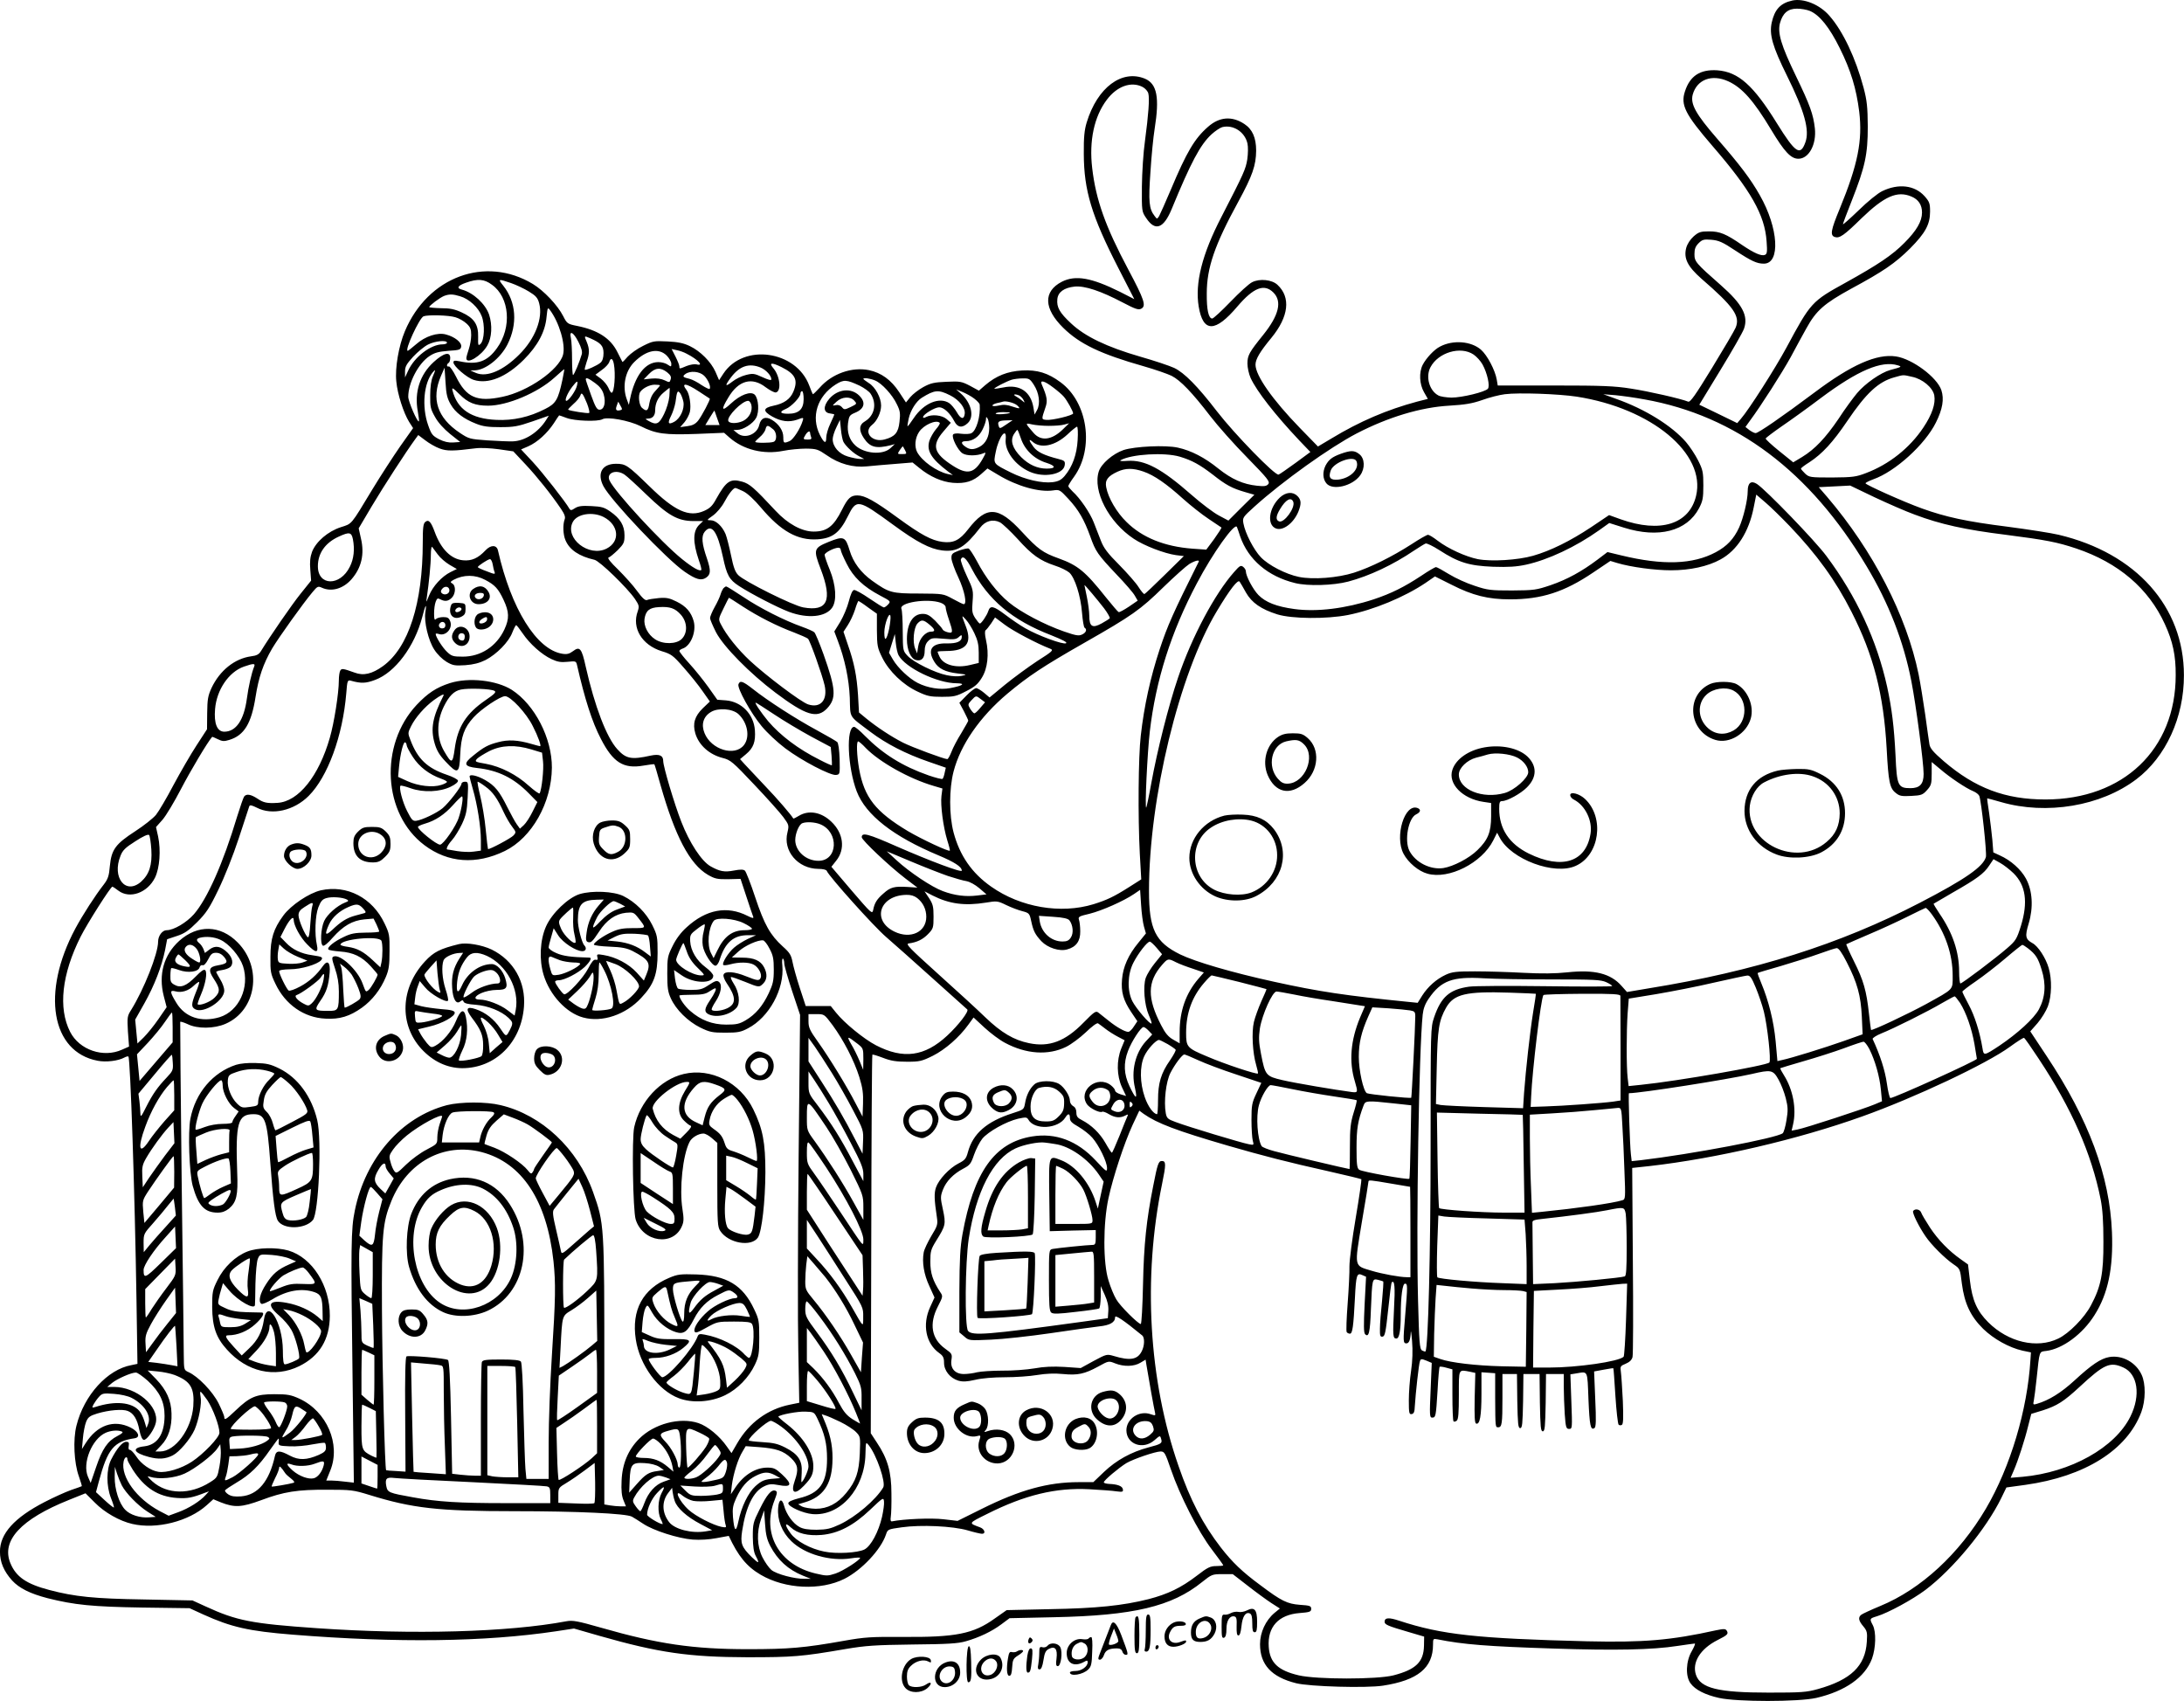 <?xml version="1.0" encoding="UTF-8"?>
<svg xmlns="http://www.w3.org/2000/svg" version="1.0" viewBox="0 0 1353.318 1053.937" preserveAspectRatio="xMidYMid meet">
  <g transform="translate(-124.022,1333.363) scale(0.1,-0.1)" fill="#000000" stroke="none">
    <path d="M12345 13330 c-72 -16 -108 -55 -126 -135 -17 -75 5 -150 94 -330 109 -220 142 -339 114 -414 -31 -86 -62 -65 -175 117 -147 238 -240 320 -370 330 -106 7 -170 -34 -201 -131 -28 -84 2 -142 169 -336 239 -276 326 -429 337 -593 5 -66 3 -78 -11 -84 -22 -8 -66 11 -140 61 -101 70 -139 85 -205 85 -53 0 -65 -4 -96 -31 -21 -19 -39 -46 -46 -71 -17 -65 8 -115 94 -191 201 -174 242 -233 212 -304 -8 -19 -74 -131 -146 -249 -104 -170 -135 -214 -148 -209 -43 18 -249 65 -356 81 -100 16 -179 19 -472 19 l-352 0 -6 36 c-10 59 -59 152 -98 186 -61 53 -173 62 -254 19 -36 -18 -86 -72 -107 -113 -24 -47 -20 -120 8 -169 l24 -42 -67 -17 c-186 -50 -355 -122 -530 -228 l-84 -50 -111 114 c-171 176 -276 326 -276 393 0 34 27 80 99 167 107 131 121 250 37 328 -34 32 -110 40 -157 16 -19 -9 -79 -64 -134 -121 -55 -57 -106 -104 -113 -104 -23 0 -35 54 -34 155 0 160 49 301 196 570 87 160 109 223 110 315 0 80 -23 133 -74 166 -76 50 -154 44 -224 -18 -83 -72 -133 -157 -230 -388 -34 -80 -67 -154 -73 -165 -13 -20 -13 -20 -28 0 -35 45 -39 89 -26 273 6 98 18 218 26 267 31 195 15 279 -60 311 -143 59 -295 -54 -361 -271 -14 -46 -19 -91 -18 -195 1 -227 48 -383 214 -707 l99 -193 -88 45 c-177 88 -276 106 -361 63 -116 -60 -113 -166 9 -286 102 -100 231 -162 499 -238 70 -20 147 -47 172 -59 55 -28 128 -104 240 -250 46 -60 149 -176 229 -257 128 -131 142 -149 130 -164 -11 -13 -25 -15 -70 -10 -86 9 -156 40 -239 106 -85 69 -169 112 -251 130 -76 17 -267 8 -337 -15 -66 -23 -137 -84 -153 -132 -39 -121 61 -315 217 -418 64 -43 190 -91 261 -101 l49 -6 -119 -117 c-65 -64 -121 -117 -125 -118 -4 -2 -20 17 -36 42 -15 25 -70 87 -120 138 -73 73 -96 104 -114 150 -12 31 -32 82 -44 113 -22 58 -85 151 -132 193 -14 14 -26 28 -26 33 0 4 16 31 36 58 126 176 85 461 -84 585 -78 58 -144 78 -238 73 -91 -5 -161 -33 -229 -91 l-39 -34 -55 30 c-52 27 -62 29 -146 25 -76 -3 -98 -8 -144 -33 -29 -16 -65 -44 -80 -62 l-27 -33 -42 64 c-50 76 -111 120 -187 136 -106 22 -230 -22 -306 -109 -22 -24 -41 -42 -42 -40 -2 2 -12 26 -22 53 -81 218 -407 264 -532 75 l-27 -41 -22 51 c-28 63 -94 129 -159 160 -37 18 -73 26 -138 29 -83 4 -91 3 -151 -27 -36 -17 -78 -48 -96 -67 -17 -20 -32 -35 -33 -33 -1 2 -15 30 -31 61 -42 85 -120 136 -249 162 -60 12 -63 14 -87 61 -34 67 -120 158 -188 199 -293 177 -651 45 -793 -293 -38 -90 -62 -228 -53 -311 7 -78 45 -195 79 -250 l25 -39 -80 -113 c-43 -62 -121 -182 -172 -266 -137 -227 -125 -212 -196 -235 -80 -26 -153 -89 -178 -152 -12 -33 -15 -63 -11 -112 l5 -67 -65 -81 c-54 -67 -189 -263 -246 -356 -12 -20 -27 -28 -61 -32 -102 -14 -194 -88 -245 -196 -22 -48 -26 -70 -27 -156 l-1 -100 -65 -100 c-36 -55 -100 -166 -143 -246 -42 -80 -91 -163 -108 -184 -17 -21 -75 -67 -129 -102 -122 -79 -147 -113 -157 -215 -5 -62 -12 -81 -37 -114 -54 -69 -130 -187 -177 -274 -212 -396 -150 -765 139 -819 51 -10 127 -1 165 20 11 6 23 9 25 6 12 -11 40 -855 50 -1508 l6 -396 -38 -8 c-148 -27 -293 -186 -340 -375 -22 -86 -15 -232 15 -314 11 -33 20 -60 18 -61 -1 -1 -31 -12 -67 -24 -36 -13 -109 -46 -163 -74 -188 -97 -277 -196 -277 -307 0 -66 24 -122 75 -179 44 -48 112 -82 220 -110 167 -42 279 -53 585 -58 l295 -4 85 -39 c175 -79 281 -103 554 -125 651 -52 1189 -45 1632 21 l111 17 160 -46 c365 -104 552 -131 913 -132 284 0 337 4 610 51 124 21 184 25 415 28 218 2 282 6 330 20 84 24 161 61 220 105 l51 38 274 6 c493 10 731 66 919 218 59 47 63 49 126 49 l64 0 93 -72 c51 -40 117 -88 146 -107 l53 -34 -33 -27 c-55 -46 -90 -121 -90 -194 0 -127 71 -204 224 -242 84 -21 435 -31 538 -15 215 33 310 110 310 254 0 37 1 38 28 33 159 -32 311 -44 717 -57 381 -13 615 -8 769 16 55 8 103 15 108 15 5 0 -4 -21 -19 -48 -36 -61 -40 -155 -7 -199 29 -40 91 -71 176 -90 110 -25 493 -25 603 0 180 42 301 127 345 243 24 66 27 166 5 208 -21 40 -20 41 26 55 69 21 220 103 300 163 171 129 376 377 470 569 l32 66 117 16 c370 52 631 216 719 451 27 73 28 175 2 231 -35 77 -120 124 -201 110 -52 -9 -109 -47 -215 -145 -83 -76 -158 -123 -234 -145 -22 -7 -24 -5 -18 21 3 16 11 76 17 134 19 179 15 167 60 173 102 13 226 105 299 222 84 132 117 292 108 515 -14 347 -143 696 -404 1089 l-102 154 45 51 c24 28 53 75 64 104 24 64 26 167 5 238 -18 62 -66 136 -101 154 -43 24 -47 42 -23 121 30 100 24 204 -17 279 -31 57 -94 113 -161 143 l-41 19 -6 77 c-4 42 -13 117 -20 167 -8 49 -13 90 -12 91 0 1 39 -10 85 -23 283 -82 620 -25 839 141 183 138 296 385 295 645 0 424 -296 756 -776 870 -46 11 -188 33 -317 50 -255 32 -383 60 -530 113 -114 41 -350 147 -350 156 0 4 22 15 49 25 136 48 320 216 387 351 42 84 52 146 34 201 -27 80 -180 194 -281 209 -120 18 -277 -52 -506 -224 -202 -151 -347 -251 -364 -251 -8 0 -25 9 -39 19 l-24 19 28 39 c69 93 199 297 252 393 31 58 75 139 98 180 60 109 110 153 276 244 202 109 273 158 366 250 95 96 124 149 124 229 0 51 -4 61 -35 96 -61 67 -161 79 -262 30 -27 -13 -90 -64 -145 -118 -54 -52 -98 -91 -98 -87 0 4 24 69 54 144 84 213 100 289 100 462 -1 122 -5 160 -26 240 -49 183 -127 349 -211 445 -60 70 -160 111 -232 95z m110 -64 c60 -25 121 -101 185 -230 69 -139 103 -251 121 -395 21 -178 -8 -326 -121 -601 -55 -133 -61 -165 -30 -175 29 -9 56 9 166 117 141 136 221 171 308 134 44 -18 66 -52 66 -99 0 -55 -34 -113 -109 -188 -76 -77 -165 -136 -363 -246 -212 -117 -217 -122 -368 -403 -69 -128 -233 -385 -282 -441 l-23 -27 -117 57 -118 57 131 215 c72 118 138 233 146 256 28 80 -10 152 -143 269 -157 138 -164 147 -164 193 0 32 6 48 26 68 22 22 32 25 79 21 45 -4 69 -14 147 -66 102 -67 135 -82 178 -82 104 0 91 221 -25 424 -57 101 -124 189 -265 351 -132 152 -166 214 -151 272 26 94 118 129 220 83 86 -39 158 -120 266 -300 83 -138 123 -180 169 -180 65 0 113 89 102 189 -10 87 -30 143 -116 321 -94 194 -116 270 -100 331 17 61 49 89 105 89 25 0 61 -6 80 -14z m-4135 -471 c17 -9 33 -27 36 -41 8 -31 1 -129 -21 -294 -10 -69 -18 -195 -19 -281 -1 -154 -1 -156 27 -197 55 -83 107 -65 157 55 120 291 177 399 247 464 23 21 53 41 67 45 68 17 140 -30 156 -101 5 -22 4 -63 -1 -99 -10 -61 -20 -84 -160 -356 -120 -231 -165 -411 -141 -556 27 -162 102 -162 240 1 100 117 166 143 223 86 55 -55 34 -141 -63 -262 -87 -108 -98 -127 -98 -178 0 -25 9 -66 20 -90 38 -82 151 -227 302 -387 l68 -71 -91 -67 c-51 -37 -98 -70 -106 -73 -21 -8 -273 251 -382 392 -120 156 -202 239 -265 269 -28 13 -123 45 -211 70 -207 60 -342 125 -428 206 -71 66 -90 100 -85 150 4 44 42 71 107 78 63 6 162 -27 299 -99 78 -41 97 -47 114 -38 32 17 19 56 -80 242 -141 265 -201 431 -224 629 -20 169 12 320 91 424 63 84 151 115 221 79z m-4031 -1226 c109 -78 124 -264 31 -392 -60 -84 -122 -106 -232 -82 -31 6 -38 5 -38 -7 0 -23 82 -94 125 -108 89 -29 202 16 311 125 87 87 133 174 141 265 6 57 7 61 20 44 59 -78 99 -216 82 -279 -26 -94 -217 -227 -375 -260 -158 -34 -224 -5 -288 125 -18 36 -38 64 -44 63 -15 -4 -16 13 -2 22 6 3 10 17 10 31 0 41 -41 31 -103 -26 -85 -78 -120 -186 -98 -305 6 -32 9 -60 7 -62 -9 -9 -66 123 -66 152 0 86 62 206 131 252 33 22 57 28 118 33 68 4 76 7 79 26 4 26 -40 61 -94 75 -51 15 -130 -11 -186 -61 -26 -22 -48 -40 -51 -40 -22 0 72 204 98 214 28 10 155 7 197 -6 22 -6 53 -24 69 -39 24 -22 29 -35 29 -72 0 -24 -7 -64 -15 -87 -8 -23 -15 -49 -15 -56 0 -42 94 15 130 79 28 48 32 127 11 191 -23 67 -98 136 -168 155 -36 9 -27 25 25 43 73 26 113 23 161 -13z m117 11 c32 -11 83 -35 112 -53 43 -26 54 -39 63 -72 25 -92 -24 -220 -124 -319 -99 -99 -200 -142 -268 -113 l-34 15 28 1 c66 2 158 75 201 159 65 128 55 264 -25 365 -35 43 -32 44 47 17z m-315 -82 c56 -16 114 -70 134 -123 21 -53 17 -148 -7 -172 -15 -14 -16 -10 -15 44 2 76 -25 116 -102 151 -43 20 -73 26 -128 26 -40 1 -73 4 -73 7 0 9 65 58 92 69 32 12 54 12 99 -2z m733 -282 c19 -37 26 -62 21 -78 -13 -45 -47 -128 -54 -128 -3 0 -6 44 -6 98 0 53 -3 112 -7 130 -12 52 15 39 46 -22z m73 22 c66 -29 83 -47 83 -92 0 -28 -6 -48 -18 -59 -20 -18 -92 -50 -98 -44 -2 2 3 23 11 47 19 53 19 81 1 125 -17 40 -17 39 21 23z m-887 -28 c0 -5 -12 -10 -27 -10 -74 0 -175 -78 -214 -164 l-19 -41 0 37 c0 30 9 46 50 91 28 30 69 64 93 76 43 22 117 29 117 11z m1485 -68 c71 -36 110 -79 61 -66 -13 3 -40 -2 -61 -10 -45 -19 -45 -19 -45 -3 0 8 -11 35 -24 61 l-24 47 32 -7 c17 -3 45 -13 61 -22z m-124 -11 c16 -16 29 -39 29 -51 0 -20 -1 -20 -22 -6 -12 9 -38 16 -58 16 -82 0 -146 -84 -176 -230 l-7 -35 -13 35 c-29 79 -10 174 46 230 74 74 151 90 201 41z m5000 6 c18 -12 44 -40 56 -62 29 -53 47 -133 33 -150 -17 -20 -160 -55 -226 -55 -32 1 -69 6 -82 14 -55 30 -79 115 -48 174 48 92 187 133 267 79z m-5327 -58 c12 -63 3 -179 -14 -179 -4 0 -13 14 -20 31 -7 16 -28 42 -46 56 l-34 25 39 29 c22 15 42 37 46 48 9 30 22 26 29 -10z m1039 -20 c86 -43 104 -80 73 -153 -19 -45 -58 -73 -122 -86 -66 -14 -69 -33 -9 -67 55 -31 103 -37 154 -20 41 15 42 15 35 -7 -14 -47 -57 -114 -80 -125 -37 -16 -40 -14 -40 24 0 41 -28 82 -72 108 -38 23 -67 11 -77 -32 -13 -60 -91 -89 -135 -52 l-25 20 24 1 c36 0 98 39 117 75 20 38 15 118 -9 143 -25 24 -89 0 -148 -55 -57 -53 -63 -40 -16 37 63 107 147 130 232 64 26 -19 54 -34 63 -32 35 7 26 100 -14 148 -32 37 -14 40 49 9z m6917 11 c27 -8 25 -10 -47 -29 -58 -16 -155 -83 -206 -144 -24 -29 -76 -99 -114 -158 -80 -118 -147 -189 -226 -237 l-55 -33 -87 70 c-47 38 -85 73 -84 78 2 4 46 38 98 74 53 36 163 115 245 177 229 171 376 233 476 202z m-7046 -14 c33 -14 66 -50 66 -73 0 -8 -19 -3 -56 14 -50 23 -59 24 -102 13 -26 -6 -64 -25 -84 -41 -45 -35 -48 -27 -10 24 54 73 114 93 186 63z m-1921 -228 c29 -51 81 -90 158 -120 42 -17 76 -21 149 -21 83 0 108 4 198 35 l103 36 -17 -27 c-48 -76 -132 -130 -206 -132 -24 -1 -94 2 -157 6 -110 8 -115 9 -172 47 -139 93 -178 210 -116 353 l22 50 6 -91 c4 -74 11 -100 32 -136z m692 151 c-26 -121 -40 -146 -106 -179 -99 -51 -199 -73 -303 -68 -156 7 -242 65 -272 183 -5 20 3 16 43 -24 53 -53 97 -71 178 -71 119 0 307 80 410 173 33 30 61 54 62 53 1 -1 -5 -31 -12 -67z m649 48 c21 -17 27 -28 22 -44 -6 -20 -8 -20 -37 -6 -21 10 -48 14 -81 11 l-49 -5 32 33 c39 40 72 43 113 11z m-1451 -24 c-11 -24 -17 -67 -17 -118 -1 -72 2 -86 30 -135 19 -35 54 -73 93 -105 l63 -50 -43 -3 c-29 -2 -56 4 -88 20 -41 22 -48 30 -68 88 -40 114 -27 260 29 327 18 22 18 15 1 -24z m1680 3 c25 -24 45 -71 34 -82 -3 -3 -25 8 -50 24 -24 17 -57 34 -73 38 -43 10 -47 15 -27 30 30 22 87 17 116 -10z m7485 -7 c65 -13 129 -67 138 -115 9 -51 -13 -118 -68 -200 -84 -126 -212 -228 -356 -282 -60 -23 -81 -26 -209 -27 -136 0 -142 1 -167 24 -14 14 -26 27 -26 31 0 4 24 22 53 40 79 52 144 122 234 255 117 173 193 244 293 271 57 16 51 16 108 3z m-8160 -39 c29 -21 45 -42 53 -70 15 -51 3 -95 -26 -95 -16 0 -26 18 -52 90 -18 50 -33 93 -33 98 0 14 17 7 58 -23z m1735 16 c41 -17 107 -88 135 -148 20 -40 22 -56 16 -108 -7 -67 -28 -92 -91 -109 -78 -22 -136 45 -79 90 31 24 56 78 56 120 0 48 -36 115 -76 139 -19 12 -34 24 -34 26 0 9 42 3 73 -10z m983 -26 c33 -50 42 -116 21 -156 l-16 -29 -7 43 c-16 99 -86 146 -186 125 -29 -6 -55 -9 -56 -8 -5 5 76 46 108 56 14 4 44 8 67 8 39 1 45 -2 69 -39z m-1079 -6 c28 -14 59 -36 68 -50 40 -61 25 -135 -35 -171 -37 -21 -39 -56 -7 -104 38 -57 76 -67 167 -44 l25 7 -28 -26 c-47 -43 -160 -34 -216 17 -38 35 -53 83 -46 139 6 44 10 50 43 64 59 24 69 64 27 106 -50 50 -132 42 -185 -18 -40 -46 -39 -87 3 -92 15 -2 27 -5 27 -7 0 -2 -11 -27 -25 -57 -14 -29 -25 -68 -25 -86 0 -40 -13 -35 -39 16 -57 113 -17 240 97 313 51 32 67 31 149 -7z m-1752 -1 c-7 -31 -51 -93 -65 -93 -14 0 7 49 36 87 31 40 38 42 29 6z m2951 -10 c27 -20 57 -46 66 -57 21 -24 58 -91 58 -104 0 -12 -132 -44 -166 -40 -31 3 -31 3 -6 76 15 42 11 66 -23 145 -12 29 19 20 71 -20z m-2436 13 c0 -2 -13 -18 -29 -35 -20 -21 -32 -47 -37 -76 -7 -48 -17 -54 -46 -28 -18 16 -25 78 -10 99 16 23 58 44 89 44 18 0 33 -2 33 -4z m241 -38 c35 -23 65 -43 67 -44 6 -4 -49 -108 -72 -137 -17 -21 -35 -30 -67 -34 l-44 -6 27 31 c14 17 29 46 33 63 9 40 -2 111 -20 135 -37 48 -4 45 76 -8z m-183 -30 c-3 -30 -17 -78 -33 -110 -31 -63 -47 -70 -95 -43 -23 13 -23 14 -4 15 28 0 44 19 44 51 0 44 18 82 53 111 18 15 34 28 36 28 2 0 1 -24 -1 -52z m1889 -14 c18 -14 33 -30 34 -37 6 -71 -20 -161 -51 -177 -10 -6 -38 -7 -63 -4 -28 4 -47 2 -51 -5 -11 -17 29 -97 58 -116 26 -17 90 -17 130 0 17 8 17 4 -5 -35 -51 -90 -95 -100 -186 -41 -118 76 -131 125 -57 211 l46 54 -26 23 c-29 25 -92 31 -127 13 -12 -7 -19 -7 -19 -1 0 17 73 61 100 61 29 0 68 -37 94 -87 20 -39 49 -43 83 -11 43 40 22 128 -46 186 l-26 23 39 -16 c22 -9 55 -27 73 -41z m-1802 -20 c8 -44 -19 -103 -57 -124 -37 -20 -43 -9 -19 38 11 22 23 60 27 84 9 69 13 76 29 55 7 -10 16 -34 20 -53z m745 17 c0 -63 -30 -91 -96 -91 -51 0 -57 12 -14 30 34 14 90 73 90 95 0 8 5 15 10 15 6 0 10 -22 10 -49z m908 23 c56 -28 96 -79 90 -116 -5 -36 -25 -31 -49 12 -13 22 -34 47 -47 56 -61 40 -158 -1 -219 -92 -20 -30 -37 -53 -39 -51 -2 1 2 23 7 47 11 51 47 108 81 129 79 49 103 52 176 15z m-2250 -51 c11 -29 17 -55 13 -58 -8 -5 -122 13 -130 20 -2 2 13 18 32 35 20 17 39 40 43 52 8 25 15 16 42 -49z m6132 43 c464 -72 803 -353 740 -615 -42 -176 -222 -232 -467 -145 l-72 26 -113 -76 c-130 -86 -250 -145 -358 -176 -95 -27 -258 -37 -342 -21 -75 15 -185 65 -250 115 -26 20 -52 36 -59 36 -7 0 -53 -26 -103 -59 -120 -77 -251 -142 -356 -176 -101 -32 -253 -44 -341 -26 -82 17 -188 72 -236 122 -44 46 -97 149 -108 210 -6 35 -4 38 69 104 175 158 468 367 633 453 195 101 397 162 573 172 99 6 142 13 205 35 44 16 107 32 140 36 85 11 333 2 445 -15z m-3456 8 c9 -4 22 -16 28 -28 10 -20 10 -20 -8 -5 -10 9 -28 21 -39 27 -21 12 -7 16 19 6z m3876 -25 c567 -101 1026 -446 1376 -1033 138 -229 230 -467 278 -713 29 -149 76 -504 76 -575 0 -63 -24 -88 -82 -88 -77 0 -84 16 -92 200 -9 182 -23 293 -52 428 -64 289 -190 561 -376 810 -70 95 -376 411 -431 447 -36 23 -57 7 -57 -44 0 -56 -27 -167 -53 -225 -33 -72 -76 -117 -145 -154 -142 -76 -327 -82 -584 -20 l-87 21 -62 -47 c-97 -73 -188 -123 -290 -158 -89 -30 -102 -32 -239 -33 -133 0 -152 2 -232 29 -48 15 -120 48 -159 72 -39 24 -75 44 -81 44 -5 0 -47 -24 -91 -54 -106 -70 -187 -110 -295 -146 -174 -57 -352 -79 -491 -60 -111 15 -179 42 -223 87 -34 35 -78 118 -78 148 0 7 -7 19 -16 26 -15 12 -22 8 -56 -31 -120 -135 -263 -403 -348 -655 -59 -174 -128 -447 -166 -655 -14 -80 -29 -147 -31 -150 -10 -9 7 342 22 471 37 318 132 617 292 919 97 185 236 380 248 348 3 -7 12 -33 20 -58 50 -144 172 -248 340 -289 79 -20 238 -15 329 9 132 35 278 104 408 192 32 21 64 41 72 44 7 3 46 -16 85 -41 119 -77 185 -97 333 -103 96 -3 145 0 205 13 136 30 307 110 452 213 l63 45 92 -29 c213 -67 389 -22 464 120 23 44 27 63 27 141 0 82 -3 97 -32 155 -18 36 -52 87 -75 114 -88 102 -256 206 -433 268 l-80 29 75 -6 c41 -4 122 -15 180 -26z m-4896 -8 c17 -19 17 -20 -22 -39 -38 -18 -41 -18 -55 -1 -10 11 -24 16 -39 12 -22 -4 -22 -4 5 21 34 32 86 35 111 7z m-638 -26 c9 -38 -13 -81 -52 -100 -37 -17 -85 -17 -91 1 -9 28 86 124 123 124 8 0 16 -11 20 -25z m1647 -3 c24 -22 17 -23 -31 -7 -31 11 -53 13 -82 6 -23 -5 -40 -5 -40 0 0 5 12 11 28 15 15 3 32 7 37 9 18 6 70 -7 88 -23z m-2459 -30 c-25 -6 -32 2 -22 28 l9 25 14 -25 c12 -21 12 -25 -1 -28z m599 -47 l16 -45 -44 0 -44 0 27 45 c15 24 28 45 29 45 0 0 8 -20 16 -45z m1816 31 c-10 -8 -89 -13 -89 -5 0 5 21 9 47 9 25 0 44 -2 42 -4z m-2748 -32 c49 -19 194 -24 222 -8 30 17 164 -7 237 -43 95 -48 150 -55 346 -48 l171 7 34 -30 c86 -75 211 -106 332 -82 39 8 104 14 142 14 65 -1 74 -4 128 -41 75 -53 163 -78 249 -69 35 4 113 10 173 15 l110 9 42 -34 c66 -54 139 -86 208 -92 77 -6 125 9 176 55 l38 34 67 -40 c116 -70 254 -109 340 -96 40 6 42 4 95 -53 62 -67 97 -127 135 -232 33 -94 46 -112 163 -236 53 -55 104 -114 113 -131 l18 -31 -54 -37 c-30 -20 -59 -36 -64 -34 -5 2 -39 42 -77 89 -130 164 -176 201 -295 244 -98 35 -128 57 -227 164 -147 160 -220 163 -333 17 -53 -69 -92 -88 -160 -79 -67 9 -131 43 -275 148 -146 107 -206 140 -252 140 -41 0 -59 -16 -95 -88 -52 -104 -93 -136 -176 -136 -73 0 -161 48 -236 129 -133 143 -161 167 -206 180 -75 21 -99 5 -162 -107 -23 -43 -39 -58 -75 -74 -93 -41 -181 -2 -338 152 -136 132 -147 140 -208 140 -85 0 -119 -58 -78 -138 46 -89 393 -455 504 -531 70 -48 102 -57 132 -37 30 20 31 44 6 119 -32 92 -36 139 -14 166 43 53 79 2 113 -157 24 -113 39 -140 99 -179 77 -50 238 -133 309 -160 117 -44 229 -33 269 26 30 44 23 140 -15 234 -18 43 -32 85 -32 93 0 13 59 44 86 44 8 0 14 -6 14 -14 0 -7 16 -45 36 -84 41 -84 105 -144 207 -198 66 -35 68 -36 51 -55 -9 -10 -21 -19 -27 -19 -5 0 -45 25 -89 55 -45 31 -88 55 -96 53 -10 -2 -21 -27 -32 -70 -9 -36 -33 -93 -53 -127 l-37 -60 20 -53 c45 -117 71 -241 76 -358 4 -130 -10 -107 129 -212 97 -73 217 -135 359 -184 l107 -37 -7 -31 c-3 -17 -9 -34 -13 -38 -3 -4 -42 6 -86 21 -163 57 -284 133 -395 245 -30 31 -60 56 -67 56 -51 0 -41 -251 16 -400 56 -146 226 -279 506 -396 100 -42 145 -71 145 -95 0 -14 -197 60 -403 150 -179 79 -217 89 -217 57 0 -18 172 -180 270 -255 l75 -57 -62 4 c-80 5 -105 -1 -148 -40 -40 -34 -56 -59 -64 -102 -6 -28 -11 -23 -133 119 l-126 148 30 38 c57 71 45 170 -30 241 -62 60 -140 74 -201 37 -18 -11 -34 -19 -35 -17 -14 24 -100 124 -176 203 -52 55 -108 115 -125 133 l-29 32 36 30 c47 39 61 77 56 149 -7 99 -83 177 -179 185 l-54 4 -56 79 c-31 43 -84 109 -118 146 -34 37 -61 72 -61 77 0 5 9 11 20 15 50 16 86 104 69 169 -16 57 -47 93 -106 122 -44 22 -63 26 -111 22 -31 -3 -64 -8 -72 -12 -11 -5 -29 11 -62 56 -25 35 -79 94 -118 133 -46 44 -67 71 -59 74 8 2 33 23 57 46 38 39 42 47 42 92 0 60 -26 104 -88 147 -37 26 -54 31 -118 34 -58 3 -80 0 -101 -13 -21 -14 -27 -15 -34 -4 -24 43 -167 225 -228 291 l-72 77 44 19 c57 25 118 81 159 143 17 27 32 49 33 49 2 0 22 -7 46 -16z m2619 -62 c0 -54 -22 -97 -60 -117 -37 -19 -60 -19 -88 1 -29 20 -28 34 3 34 43 0 82 27 104 73 12 24 21 52 21 63 0 16 2 17 10 4 5 -8 10 -34 10 -58z m-903 -87 c16 -28 62 -71 98 -89 l30 -16 -26 0 c-14 0 -48 7 -75 15 -55 16 -94 61 -94 108 0 14 10 47 23 73 l22 46 6 -58 c3 -33 10 -68 16 -79z m1011 110 c-44 -30 -44 -30 -51 -5 -6 22 5 28 53 29 l35 1 -37 -25z m-415 9 c4 -4 -7 -22 -23 -40 -16 -19 -34 -51 -41 -72 -18 -62 11 -110 116 -190 l30 -22 -30 6 c-72 16 -162 81 -192 137 -17 34 -13 86 12 124 29 44 106 78 128 57z m677 -19 c36 0 79 3 95 8 l30 8 -41 -40 c-68 -65 -134 -72 -179 -20 -54 62 -54 63 -10 53 22 -5 69 -9 105 -9z m-1707 -23 c21 -19 23 -68 1 -76 -20 -8 -114 -8 -114 0 0 3 13 16 29 30 16 13 32 35 35 49 7 27 15 26 49 -3z m1885 -64 c-5 -90 -32 -166 -81 -224 -21 -24 -37 -33 -74 -38 -66 -8 -170 16 -257 59 -114 57 -111 53 -95 131 19 94 69 156 61 75 -7 -71 58 -160 148 -200 89 -40 211 -17 218 41 3 24 -1 28 -40 38 -86 22 -129 42 -153 74 -29 38 -33 56 -7 33 50 -45 139 -27 216 44 28 27 55 48 60 49 5 0 7 -37 4 -82z m-352 10 c23 -71 83 -129 158 -152 60 -19 61 -36 2 -36 -57 0 -111 24 -158 71 -55 55 -70 104 -44 144 9 14 18 25 20 25 3 0 12 -23 22 -52z m-1306 33 c0 -5 3 -16 6 -25 5 -12 0 -16 -20 -16 -30 0 -31 3 -14 30 13 21 28 27 28 11z m-2296 -96 c45 -17 82 -17 224 1 30 4 92 1 143 -6 l90 -13 75 -80 c73 -78 158 -184 221 -277 22 -33 28 -50 22 -65 -12 -32 -10 -93 5 -128 25 -60 84 -100 180 -122 32 -7 204 -174 251 -243 26 -39 27 -46 17 -76 -38 -103 26 -209 148 -247 60 -18 71 -26 137 -102 40 -45 93 -111 117 -146 l45 -64 -44 -42 c-50 -49 -64 -95 -46 -156 22 -73 87 -131 170 -152 48 -12 62 -24 195 -165 79 -83 160 -174 180 -201 35 -48 36 -51 26 -94 -30 -115 64 -226 191 -227 28 0 49 -5 52 -12 14 -35 294 -347 368 -410 46 -40 176 -155 289 -257 113 -101 209 -188 214 -192 12 -11 -54 -97 -124 -162 -140 -130 -272 -148 -442 -60 -75 39 -197 139 -247 202 l-33 41 -77 0 -78 0 -37 113 c-20 61 -40 134 -45 161 -8 41 -17 57 -60 95 -78 71 -114 134 -171 305 -28 85 -57 159 -64 165 -9 8 -29 8 -66 1 -61 -12 -90 -6 -147 26 -56 32 -130 145 -181 276 -43 110 -112 342 -112 376 0 35 -24 45 -77 34 -121 -27 -154 -20 -208 40 -66 73 -139 263 -195 510 -25 115 -37 129 -79 97 -23 -17 -38 -21 -67 -16 -159 26 -316 278 -398 640 -8 35 -44 36 -77 1 -46 -49 -86 -67 -139 -62 -75 7 -137 69 -176 176 -23 63 -38 79 -58 62 -13 -10 -16 -36 -16 -127 0 -378 -88 -652 -247 -767 -67 -48 -120 -61 -175 -40 -73 26 -80 27 -89 13 -5 -8 -9 -35 -9 -61 0 -78 -29 -263 -56 -356 -68 -237 -194 -395 -324 -403 -65 -4 -87 1 -124 26 -41 27 -69 32 -83 13 -5 -7 -24 -62 -43 -123 -88 -293 -185 -510 -268 -606 -46 -52 -125 -99 -169 -99 -27 0 -53 -35 -53 -71 0 -75 -88 -296 -167 -423 -24 -38 -25 -45 -20 -134 l7 -93 -43 -19 c-116 -53 -265 -2 -322 110 -75 147 -52 357 65 590 39 78 186 310 197 310 2 0 19 -11 37 -25 70 -53 180 -14 227 81 29 60 37 169 19 255 l-13 58 40 45 c22 25 74 112 116 193 59 113 163 288 192 321 1 1 16 -5 34 -14 28 -14 40 -15 72 -5 92 28 137 101 163 267 19 121 47 204 103 300 42 70 189 276 250 349 30 36 34 38 58 27 59 -27 131 -7 183 52 62 71 82 155 59 253 l-14 63 81 137 c72 121 212 337 269 415 l19 26 44 -33 c23 -18 63 -41 88 -50z m2885 -12 c11 -21 10 -23 -19 -23 -30 0 -30 0 -14 25 9 14 18 24 19 23 1 -2 8 -13 14 -25z m1702 -39 c76 -23 123 -49 204 -111 82 -65 120 -85 199 -108 l59 -17 -81 -80 -80 -80 -60 32 c-32 17 -108 74 -168 127 -187 164 -289 218 -397 211 -33 -3 -52 -1 -43 4 67 38 272 50 367 22z m-226 -92 c67 -23 142 -75 245 -168 47 -42 119 -99 160 -126 41 -27 76 -51 79 -53 2 -2 -19 -34 -45 -71 l-49 -66 -86 6 c-172 13 -310 68 -408 165 -61 59 -114 150 -126 215 -9 44 9 69 70 97 50 23 96 23 160 1z m-3215 -19 c14 -9 75 -65 137 -125 133 -128 192 -162 289 -163 l61 0 -22 -21 c-42 -39 -43 -108 -4 -223 11 -30 17 -56 15 -59 -10 -10 -52 13 -119 67 -127 102 -417 416 -450 488 -21 47 41 71 93 36z m7995 -248 c159 -60 313 -94 564 -125 250 -32 320 -46 437 -85 261 -88 448 -247 549 -469 49 -106 68 -195 67 -316 0 -460 -325 -770 -807 -770 -249 0 -435 70 -630 237 -66 57 -85 80 -89 105 -3 18 -15 101 -26 183 -12 83 -30 195 -41 250 -75 365 -282 766 -567 1100 l-52 60 98 5 97 5 150 -72 c83 -39 195 -88 250 -108z m-7260 145 c27 -13 68 -51 111 -102 123 -146 227 -204 350 -196 92 6 137 40 187 141 55 111 63 109 282 -51 146 -107 228 -150 304 -159 91 -11 141 20 234 140 33 44 80 56 124 34 16 -9 65 -55 109 -103 89 -99 138 -134 231 -165 35 -11 75 -31 89 -43 34 -30 71 -144 79 -249 4 -48 11 -90 16 -93 17 -10 9 -31 -16 -42 -21 -10 -39 -6 -112 19 -123 43 -267 119 -341 180 -73 60 -144 152 -198 255 -22 41 -45 76 -52 79 -7 2 -34 -4 -60 -13 -42 -16 -47 -21 -46 -49 1 -16 20 -70 43 -118 38 -82 55 -165 33 -165 -5 0 -35 15 -68 33 -59 32 -59 32 -209 33 -170 0 -186 5 -290 79 -70 50 -118 114 -140 188 -26 86 -36 91 -130 53 -93 -38 -96 -47 -49 -169 74 -194 42 -264 -108 -237 -64 11 -366 162 -403 200 -20 20 -30 50 -45 123 -11 53 -26 112 -34 132 -21 49 -60 85 -92 85 -26 0 -26 1 15 30 23 17 53 52 69 82 27 51 56 88 69 88 4 0 25 -9 48 -20z m6485 -216 c169 -177 284 -336 383 -531 137 -269 199 -510 218 -848 11 -208 19 -246 57 -275 23 -19 37 -21 96 -18 62 3 71 7 97 36 26 29 29 39 29 103 l0 71 53 -44 c59 -51 160 -119 205 -137 17 -7 33 -20 37 -29 13 -35 47 -351 41 -378 -16 -60 -127 -138 -411 -285 -494 -256 -1021 -423 -1677 -529 l-136 -23 -33 37 c-68 78 -168 103 -336 85 -75 -8 -158 -9 -273 -3 -91 5 -226 9 -300 9 -115 0 -142 -3 -181 -21 -58 -27 -110 -73 -146 -129 l-28 -45 -50 5 c-400 40 -560 64 -842 126 -260 57 -485 123 -580 169 -154 76 -193 156 -193 394 0 573 187 1344 420 1732 82 137 132 201 142 183 5 -7 23 -38 39 -67 36 -63 93 -103 194 -135 91 -28 304 -30 438 -4 160 32 350 111 481 199 l58 40 102 -51 c131 -67 228 -91 363 -91 195 0 336 45 515 166 l107 72 43 -13 c84 -25 232 -45 333 -45 117 0 228 24 306 67 103 56 176 170 206 322 l16 80 57 -49 c32 -27 99 -93 150 -146z m-7349 56 c94 -49 104 -151 19 -195 -110 -57 -264 64 -210 165 27 50 122 65 191 30z m-1554 -137 c12 -63 6 -122 -19 -171 -60 -122 -198 -120 -198 3 0 81 46 146 130 184 65 30 78 27 87 -16z m526 -95 c15 -21 48 -49 73 -64 l45 -26 -39 -19 c-54 -27 -109 -87 -133 -145 -19 -47 -19 -47 -14 -12 13 87 25 207 25 263 0 32 4 55 8 50 4 -6 20 -27 35 -47z m3310 -91 c100 -190 251 -317 490 -409 75 -30 103 -45 93 -50 -18 -10 -173 47 -253 93 -30 17 -86 55 -124 84 -73 55 -93 59 -105 22 -8 -26 -43 -77 -52 -77 -4 0 -17 16 -29 34 -19 30 -21 43 -16 103 5 66 4 74 -36 158 -23 49 -39 95 -37 102 11 28 33 10 69 -60z m-2970 31 c3 -18 8 -40 12 -49 5 -15 -1 -14 -49 5 -31 11 -56 23 -55 26 0 7 62 48 75 49 6 1 14 -14 17 -31z m4375 15 c-158 -316 -193 -395 -242 -543 -57 -173 -96 -349 -117 -535 -15 -128 -18 -501 -6 -730 l9 -160 -74 -47 c-96 -61 -139 -81 -222 -107 -203 -62 -451 -20 -634 109 -120 84 -195 193 -233 336 -28 107 -28 269 0 377 43 166 163 339 334 483 128 107 219 168 477 315 295 168 346 204 490 345 69 67 141 131 160 143 35 21 65 28 58 14z m-4420 -113 c59 -31 80 -54 112 -122 36 -76 37 -117 6 -184 -49 -105 -146 -169 -258 -169 -60 0 -70 3 -98 30 -28 26 -70 93 -70 110 0 4 9 4 20 0 43 -14 87 35 70 79 -8 21 -16 26 -43 26 -18 0 -38 -5 -45 -12 -9 -9 -12 -2 -12 34 0 26 4 58 10 73 8 22 13 24 29 15 29 -15 49 -12 71 10 24 24 26 75 3 88 -14 8 -13 11 8 23 62 33 134 33 197 -1z m3834 -176 c22 -29 37 -57 35 -61 -3 -4 -26 -19 -50 -32 -58 -32 -77 -20 -77 48 0 25 -7 77 -15 116 -8 38 -15 71 -15 73 0 6 81 -91 122 -144z m-4057 111 c0 -22 -31 -33 -48 -16 -7 7 -6 15 3 26 17 21 45 15 45 -10z m2594 -105 l55 -39 0 -103 c1 -96 3 -108 33 -169 42 -85 129 -169 220 -211 59 -28 78 -32 150 -32 74 0 89 3 150 35 54 27 73 44 97 83 36 57 46 147 26 234 -8 35 -8 57 -2 61 5 3 20 22 34 42 l24 37 60 -45 c50 -38 199 -117 282 -149 22 -9 16 -15 -80 -76 -56 -37 -146 -103 -199 -146 l-97 -80 -33 28 c-19 16 -41 29 -49 30 -9 0 -36 -20 -60 -45 l-45 -46 28 -52 c15 -29 27 -55 27 -59 0 -3 -20 -38 -43 -77 -24 -38 -52 -91 -61 -116 -10 -25 -21 -45 -26 -45 -19 0 -219 74 -274 102 -71 36 -162 96 -227 149 l-46 38 -6 108 c-8 119 -23 198 -64 315 l-26 77 26 40 c15 23 35 65 45 96 9 30 19 55 22 55 3 -1 30 -18 59 -40z m450 29 c19 -7 31 -18 31 -28 0 -10 9 -44 20 -76 27 -79 26 -87 -7 -79 -16 4 -30 12 -32 18 -2 6 -23 30 -46 54 -34 33 -50 42 -77 42 -61 0 -98 -59 -98 -157 0 -67 24 -121 56 -129 35 -9 54 12 54 57 0 26 7 46 21 60 20 20 28 21 96 15 63 -6 78 -4 94 10 16 15 19 15 19 2 0 -29 -30 -42 -93 -41 -94 3 -123 -40 -77 -114 25 -42 67 -63 143 -72 60 -7 61 -8 26 -15 -22 -5 -60 -3 -92 4 -74 15 -205 80 -242 119 -30 32 -30 33 -31 154 0 67 -4 129 -8 138 -17 39 160 67 243 38z m-3193 -59 c-9 -59 18 -174 55 -231 19 -30 50 -60 76 -76 39 -23 52 -25 116 -21 52 4 87 13 126 32 69 36 144 112 166 171 10 25 20 45 24 45 3 0 21 -23 40 -51 44 -65 118 -131 178 -159 38 -18 59 -21 100 -17 51 5 53 5 59 -21 48 -210 93 -352 148 -457 75 -146 140 -187 264 -165 35 6 66 10 67 8 2 -2 19 -59 38 -128 90 -317 181 -491 294 -557 42 -24 57 -28 125 -27 l77 2 37 -112 c20 -61 39 -117 42 -124 3 -10 -8 -7 -36 7 -126 64 -256 40 -377 -71 -36 -32 -66 -73 -87 -116 -31 -62 -33 -73 -33 -172 0 -87 4 -113 22 -152 32 -71 106 -143 182 -181 60 -29 75 -32 156 -32 78 0 97 4 140 27 131 68 227 244 213 390 -3 26 -1 45 4 42 4 -3 8 -16 8 -30 0 -13 22 -90 49 -172 l49 -147 -9 -880 c-5 -484 -6 -1025 -2 -1201 l6 -322 -59 -12 c-137 -28 -251 -111 -325 -238 l-36 -62 -29 41 c-44 64 -119 126 -176 145 -115 38 -274 -4 -367 -97 -68 -68 -105 -155 -109 -260 -3 -61 1 -96 12 -122 l15 -37 -32 0 c-18 0 -48 3 -67 6 l-35 6 0 821 c0 917 0 918 -70 1115 -96 269 -318 478 -573 538 -89 22 -248 21 -332 0 -283 -74 -505 -328 -571 -653 -24 -115 -25 -211 -14 -1037 l8 -649 -54 6 c-30 4 -68 7 -85 7 l-32 0 25 62 c66 163 -21 366 -191 445 -53 24 -73 28 -156 28 -113 0 -151 -16 -240 -101 -60 -57 -70 -63 -70 -40 0 7 -16 45 -35 84 -37 74 -128 168 -187 194 -28 13 -28 13 -29 108 0 52 -6 536 -13 1075 -6 539 -10 983 -9 987 2 3 22 -3 46 -14 60 -30 164 -29 235 2 191 83 231 347 75 504 -107 109 -248 112 -362 10 -96 -87 -130 -209 -96 -342 l18 -69 -51 -74 c-28 -41 -69 -91 -91 -113 l-39 -38 -7 74 -7 74 56 99 c63 112 108 229 129 331 l13 68 60 20 c47 15 73 33 125 85 57 57 77 87 132 201 38 78 92 213 127 320 34 102 63 191 65 198 4 9 15 7 47 -9 94 -49 230 -18 321 73 118 118 211 371 233 636 6 79 8 83 28 78 64 -18 93 -17 151 5 124 46 244 207 292 390 19 76 29 91 19 29z m1584 -16 c40 -46 42 -112 5 -149 -33 -34 -117 -35 -166 -2 -44 29 -71 82 -65 126 8 51 30 70 90 73 68 4 100 -7 136 -48z m1290 -86 c-16 -73 -30 -84 -30 -23 0 52 32 135 38 101 2 -11 -2 -46 -8 -78z m528 -28 c20 -42 27 -71 27 -120 l0 -64 -55 -13 c-87 -21 -165 1 -188 52 -7 14 -12 28 -12 30 0 3 24 5 54 5 122 0 161 47 122 150 -29 76 -29 76 -1 45 15 -16 39 -55 53 -85z m-279 54 c36 -30 39 -44 12 -44 -36 0 -74 -43 -81 -91 l-7 -44 -12 30 c-17 41 -9 129 14 155 24 26 37 25 74 -6z m-2999 -4 c0 -13 -7 -20 -20 -20 -19 0 -27 20 -13 33 13 14 33 6 33 -13z m2808 -186 c42 -78 240 -174 361 -174 57 -1 38 -15 -41 -30 -61 -12 -140 1 -201 32 -53 27 -123 93 -153 144 l-25 43 18 58 18 58 6 -55 c3 -31 11 -65 17 -76z m-3993 -71 c-16 -40 -35 -123 -45 -198 -18 -133 -67 -205 -140 -205 -44 0 -65 50 -57 141 10 119 85 229 178 262 60 21 73 21 64 0z m4504 -202 l25 -19 -30 -35 c-16 -20 -33 -35 -37 -33 -5 1 -16 14 -25 28 -15 26 -15 28 8 53 28 30 28 30 59 6z m-1503 -92 c57 -53 73 -142 34 -192 -57 -73 -203 -28 -244 74 -22 53 -8 102 38 130 45 29 135 22 172 -12z m789 -210 c86 -88 270 -191 421 -235 l54 -16 -6 -46 c-7 -57 11 -193 36 -275 11 -34 18 -63 16 -64 -7 -8 -175 71 -260 121 -200 120 -270 208 -302 384 -15 86 -18 172 -6 172 4 0 26 -18 47 -41z m-281 -473 c117 -49 108 -226 -12 -226 -77 0 -143 59 -144 128 0 41 23 97 44 105 25 10 79 7 112 -7z m-4146 -156 c6 -97 -13 -154 -64 -200 -95 -83 -182 26 -127 161 13 34 30 51 92 90 47 31 79 45 85 39 5 -5 11 -46 14 -90z m4936 -164 c43 -14 95 -29 115 -32 21 -4 54 -22 80 -44 l44 -38 -57 -7 c-71 -9 -141 0 -213 27 -69 25 -209 119 -288 192 l-60 55 150 -63 c83 -35 186 -75 229 -90z m6603 17 c76 -75 91 -179 46 -326 -26 -83 -32 -92 -86 -139 -71 -62 -278 -218 -289 -218 -4 0 -8 33 -8 73 0 122 -40 241 -121 359 -22 33 -39 61 -37 62 2 1 55 32 118 69 151 86 194 118 226 167 l27 40 41 -23 c22 -12 59 -41 83 -64z m-5388 -331 l12 -42 -47 -58 c-62 -75 -95 -150 -101 -226 -7 -78 8 -130 56 -202 l39 -58 -22 -33 c-11 -18 -27 -33 -34 -33 -21 0 -74 30 -122 69 -25 20 -53 42 -63 50 -16 13 -25 7 -92 -61 -114 -117 -213 -154 -338 -128 -94 19 -172 65 -271 160 -50 49 -183 170 -295 271 -174 157 -201 184 -180 187 51 7 87 24 120 58 32 33 34 39 34 108 0 63 -4 78 -28 115 l-28 42 50 -26 c105 -53 200 -65 331 -44 66 11 72 11 125 -15 31 -15 76 -32 100 -38 42 -11 45 -14 55 -61 13 -61 24 -83 63 -125 39 -41 112 -65 160 -51 56 15 82 52 81 112 0 29 -4 61 -8 72 -6 18 1 22 66 37 76 19 210 78 275 122 l38 26 6 -92 c3 -51 11 -112 18 -136z m-1405 177 c36 -28 56 -70 56 -116 0 -95 -98 -140 -197 -92 -143 69 -93 225 73 228 28 1 50 -6 68 -20z m6287 -101 c84 -116 129 -247 129 -380 0 -90 10 -79 -165 -176 -110 -60 -334 -166 -341 -160 -1 2 -7 48 -13 103 -15 138 -33 204 -93 323 -28 56 -49 104 -47 105 2 2 65 29 139 61 74 31 182 81 240 110 58 29 108 53 112 54 5 1 22 -17 39 -40z m-5344 -37 c22 -29 27 -79 9 -106 -12 -19 -25 -25 -52 -25 -69 0 -129 53 -141 125 l-5 34 88 -6 c64 -4 92 -11 101 -22z m-2019 -17 c29 -14 52 -30 52 -35 0 -5 -20 -9 -45 -9 -76 0 -128 -38 -170 -126 l-23 -47 -16 31 c-26 50 -17 156 17 200 18 23 127 15 185 -14z m-248 -55 c-7 -23 -9 -62 -5 -85 7 -46 57 -124 79 -124 8 0 20 17 26 38 34 107 87 152 177 151 l48 0 -51 -23 c-27 -13 -66 -37 -85 -54 -37 -32 -77 -97 -67 -107 3 -4 23 -2 45 4 51 14 112 14 143 -2 29 -15 53 -58 44 -81 -8 -21 -20 -20 -92 9 -71 29 -130 33 -138 10 -4 -9 5 -32 19 -53 59 -86 60 -129 3 -156 -38 -18 -96 -22 -96 -6 0 6 11 28 25 49 33 50 42 102 21 120 -13 11 -23 8 -63 -18 -40 -27 -55 -31 -112 -31 -36 0 -72 4 -79 8 -7 5 -15 32 -19 62 l-6 53 48 -33 c76 -52 195 -53 195 -2 0 9 -21 33 -47 52 -57 42 -93 104 -96 161 -2 39 1 45 42 76 24 19 46 32 48 29 2 -2 -1 -23 -7 -47z m-2995 -48 c54 -24 120 -101 141 -163 43 -132 -25 -280 -145 -317 -114 -34 -214 -1 -268 89 -41 67 -42 81 -5 71 37 -10 80 3 114 36 15 14 30 25 32 22 3 -2 -6 -31 -20 -64 -29 -73 -30 -91 -4 -105 53 -28 180 54 180 116 0 16 -11 47 -25 69 -13 22 -25 43 -25 46 0 4 16 9 36 12 20 3 42 11 50 18 23 19 16 58 -15 89 -41 41 -76 48 -112 21 l-29 -22 -9 24 c-5 12 -16 29 -25 36 -21 17 -20 28 2 34 38 10 89 6 127 -12z m3404 -56 c22 -41 26 -63 26 -130 0 -68 -5 -89 -31 -145 -38 -80 -82 -132 -143 -168 -39 -23 -57 -27 -121 -27 -86 0 -158 28 -223 85 -33 28 -67 77 -67 95 0 3 35 5 78 5 60 0 84 4 107 20 17 11 33 20 37 20 11 0 -2 -30 -34 -77 -33 -49 -35 -69 -9 -83 48 -25 134 -6 175 39 25 28 17 98 -18 151 -14 22 -21 40 -15 40 6 0 44 -13 86 -30 88 -36 88 -35 113 -10 24 24 26 60 5 100 -22 42 -63 60 -137 60 l-63 1 42 38 c40 36 121 72 152 68 8 -1 26 -24 40 -52z m2399 5 l33 -39 -44 -54 c-25 -31 -50 -72 -57 -92 -18 -53 -8 -169 18 -229 12 -27 20 -51 18 -54 -9 -9 -96 93 -119 138 -33 66 -30 167 6 238 30 59 87 132 102 131 6 0 25 -18 43 -39z m-2912 -22 c12 -36 32 -67 66 -100 47 -46 48 -48 23 -48 -55 0 -155 62 -155 97 0 13 39 103 45 103 2 0 11 -23 21 -52z m-3037 16 c19 -25 30 -84 15 -84 -4 0 -22 9 -40 21 -43 26 -60 55 -43 75 18 22 45 17 68 -12z m11347 4 c49 -38 63 -60 85 -132 29 -91 23 -173 -17 -247 -31 -57 -132 -149 -245 -225 -94 -62 -97 -63 -104 -17 -17 103 -49 203 -85 270 -22 41 -40 78 -40 82 0 4 37 33 83 64 45 31 127 94 182 141 55 47 103 85 106 85 4 1 19 -9 35 -21z m-1123 -85 c66 -128 88 -209 94 -338 l5 -110 -118 -42 c-119 -42 -322 -105 -379 -117 l-31 -7 -11 123 c-12 126 -44 252 -89 360 -14 33 -24 61 -22 63 2 2 66 21 143 43 77 23 183 56 235 75 52 19 102 35 111 36 12 1 32 -27 62 -86z m-10053 30 c25 -32 18 -41 -41 -51 -54 -9 -60 -29 -25 -82 41 -62 42 -82 6 -118 -26 -27 -93 -52 -105 -41 -2 2 7 29 20 59 29 67 41 138 27 152 -8 8 -25 -4 -60 -40 -57 -58 -93 -72 -131 -50 -22 12 -26 21 -25 56 0 23 3 44 5 47 3 2 25 -3 49 -12 56 -20 120 -11 127 17 3 10 11 16 18 13 9 -3 22 11 35 36 17 34 26 41 49 41 20 0 36 -9 51 -27z m-243 -18 c40 -39 40 -48 -3 -39 -48 9 -68 29 -54 53 6 12 13 21 16 21 3 0 21 -16 41 -35z m6141 -14 c20 -10 67 -28 105 -40 l67 -23 -34 -39 c-78 -91 -116 -200 -116 -330 l0 -70 -40 23 c-30 17 -49 39 -74 88 -88 169 -87 270 5 375 36 41 38 41 87 16z m392 -122 c91 -23 166 -43 168 -44 1 -1 -13 -35 -32 -76 -18 -41 -39 -98 -46 -128 -15 -64 -8 -192 14 -266 8 -27 13 -51 11 -53 -7 -7 -205 58 -316 106 -124 52 -129 58 -129 146 0 122 36 222 111 309 22 26 44 47 47 47 4 0 81 -19 172 -41z m3200 -35 c17 -41 40 -108 50 -148 22 -89 46 -304 34 -316 -20 -19 -568 -115 -795 -138 l-77 -8 -6 51 c-8 66 -8 289 0 402 l7 89 171 28 c94 16 254 47 356 71 102 23 195 43 207 44 17 1 27 -12 53 -75z m-1265 51 c261 0 305 -2 338 -17 20 -9 37 -20 37 -24 0 -4 -186 -4 -413 -1 -228 3 -441 2 -474 -3 -120 -17 -173 -63 -216 -189 -22 -66 -22 -67 -22 -801 0 -652 -15 -1252 -32 -1270 -2 -2 -12 1 -21 6 -15 10 -18 45 -25 315 -12 466 6 1551 29 1766 4 37 15 67 38 100 76 111 148 137 341 125 66 -4 255 -7 420 -7z m-1594 -94 c52 -11 157 -29 234 -40 77 -12 154 -24 171 -27 l32 -5 -30 -70 c-59 -142 -70 -273 -32 -397 19 -66 19 -69 -18 -65 -100 13 -355 56 -431 74 -103 24 -107 29 -133 163 -14 72 -15 100 -7 157 14 86 78 229 103 229 10 0 60 -9 111 -19z m1496 5 c1 -1 -6 -53 -17 -116 -20 -126 -45 -353 -56 -499 l-6 -94 -241 7 c-132 4 -253 10 -270 13 l-29 6 5 226 c5 239 13 291 58 371 48 84 122 102 394 93 88 -3 161 -6 162 -7z m524 -13 c0 -7 0 -156 1 -330 l0 -318 -45 -7 c-64 -9 -315 -27 -422 -30 l-90 -3 3 65 c7 162 60 604 76 628 2 4 110 7 240 8 191 1 236 -2 237 -13z m2105 -44 c38 -61 72 -158 89 -255 8 -48 15 -89 15 -91 0 -11 -512 -243 -536 -243 -5 0 -15 42 -22 92 -11 78 -41 173 -88 274 -2 5 21 21 53 34 78 31 292 138 378 189 39 22 73 41 77 41 4 0 19 -19 34 -41z m-3408 -46 c28 -5 32 -9 32 -38 0 -63 -22 -500 -25 -503 -6 -6 -263 21 -275 28 -22 13 -50 142 -50 225 0 87 16 154 58 249 l26 58 100 -6 c56 -4 116 -10 134 -13z m-7668 -105 l0 -93 -103 -120 -102 -119 -8 83 -8 82 68 72 c37 40 85 98 106 130 21 31 40 57 43 57 2 0 4 -42 4 -92z m4089 14 c69 -94 134 -220 166 -322 21 -68 25 -101 23 -165 l-3 -80 -42 80 c-56 109 -163 283 -234 383 -51 71 -59 89 -59 127 l0 45 49 0 c49 0 49 0 100 -68z m1069 -110 c131 -70 268 -79 378 -25 31 15 86 56 122 90 36 35 69 60 76 56 6 -4 27 -19 46 -34 19 -15 54 -37 77 -49 l42 -22 -21 -51 c-30 -75 -28 -168 4 -239 l26 -55 -34 10 c-19 6 -34 16 -34 23 0 7 -12 22 -26 33 -84 66 -207 -32 -148 -118 18 -25 79 -55 94 -46 5 3 24 -4 42 -15 37 -22 69 -25 100 -9 17 9 20 9 15 -2 -4 -8 -26 -62 -49 -121 -24 -59 -45 -107 -48 -107 -3 0 -21 27 -40 61 -35 61 -87 111 -147 142 -26 13 -33 23 -33 46 0 19 -7 33 -20 40 -11 6 -20 21 -20 33 0 29 -33 82 -65 103 -38 25 -127 24 -155 -1 -29 -26 -50 -68 -58 -117 -7 -39 -8 -40 -77 -62 -160 -51 -246 -126 -277 -241 -11 -41 -19 -50 -58 -70 -57 -29 -123 -100 -140 -149 -12 -36 -11 -74 6 -187 6 -42 3 -52 -35 -114 -22 -38 -44 -83 -47 -102 -11 -60 1 -136 35 -208 l32 -71 -27 -59 c-50 -109 -27 -226 56 -285 24 -17 30 -29 30 -60 0 -49 37 -95 88 -111 29 -8 52 -7 105 5 41 10 115 16 185 16 64 0 154 6 200 14 54 9 108 11 158 6 93 -9 134 0 219 46 65 36 65 36 105 20 55 -22 118 -20 157 4 l32 19 5 -32 c16 -98 48 -275 53 -294 5 -22 3 -22 -27 -12 -70 25 -150 -28 -150 -100 1 -87 103 -123 174 -61 34 30 35 30 41 9 9 -28 2 -33 -79 -54 -106 -28 -198 -79 -274 -151 l-67 -64 -91 0 c-189 0 -364 -48 -599 -165 l-151 -75 -87 10 c-74 9 -245 2 -320 -13 -8 -1 -10 8 -7 28 3 17 5 82 4 145 0 134 -24 216 -90 315 l-38 58 3 1171 c1 644 4 1173 7 1175 2 2 32 -7 66 -20 49 -19 83 -24 149 -24 78 0 91 3 160 37 77 39 163 114 220 193 l32 44 68 -63 c37 -34 94 -77 127 -94z m890 75 l22 -23 -40 -43 c-65 -72 -92 -184 -67 -288 17 -76 5 -72 -34 11 -35 74 -38 142 -9 218 22 59 80 148 96 148 6 0 20 -10 32 -23z m-1805 -80 c36 -28 37 -30 37 -95 l-1 -67 -23 56 c-13 31 -36 78 -52 104 -29 51 -24 51 39 2z m7321 -95 c203 -306 326 -585 383 -870 12 -63 17 -136 17 -262 1 -197 -15 -278 -77 -394 -40 -77 -137 -175 -202 -206 -133 -65 -311 -23 -435 101 -69 69 -99 136 -113 257 l-12 101 -45 32 c-74 52 -140 120 -191 197 -26 40 -51 82 -54 92 -7 21 -39 27 -50 10 -7 -11 35 -96 77 -157 35 -52 119 -136 173 -173 41 -28 41 -28 52 -120 16 -123 54 -203 132 -280 65 -63 160 -116 243 -135 l53 -11 -3 -45 c-19 -312 -124 -664 -276 -923 -165 -280 -402 -499 -654 -603 -58 -24 -112 -49 -119 -55 -20 -16 -16 -37 13 -71 23 -28 26 -37 22 -96 -9 -150 -99 -236 -303 -293 -72 -20 -103 -22 -305 -22 -314 0 -423 27 -451 111 -25 76 27 160 133 214 64 32 70 39 58 59 -8 12 -18 12 -67 2 -280 -62 -448 -76 -798 -68 -683 17 -901 41 -1163 127 -66 22 -92 20 -92 -6 0 -18 20 -26 150 -64 l95 -28 -1 -56 c-2 -101 -50 -148 -189 -184 -101 -26 -475 -26 -587 0 -128 30 -179 78 -186 176 -9 124 61 200 191 210 63 5 72 8 72 26 0 18 -8 21 -70 25 -78 6 -114 23 -244 121 -113 83 -175 143 -245 233 -112 145 -190 294 -263 506 -185 531 -222 1166 -102 1748 25 121 25 142 -1 142 -21 0 -27 -16 -54 -155 -42 -210 -58 -364 -63 -607 -3 -137 -9 -248 -14 -248 -16 0 -129 112 -152 153 -14 23 -36 76 -48 117 -34 106 -34 354 0 510 28 130 97 340 150 455 l41 87 27 -20 c84 -59 203 -104 522 -197 222 -64 369 -102 629 -160 107 -24 196 -46 198 -48 2 -2 -13 -110 -35 -239 -22 -129 -39 -263 -39 -299 1 -35 -4 -139 -11 -231 -7 -92 -10 -172 -6 -178 3 -5 12 -10 20 -10 16 0 22 44 31 221 7 144 12 158 46 142 l23 -10 -9 -172 c-6 -126 -6 -175 3 -184 23 -23 31 11 36 153 8 190 8 192 43 184 15 -4 29 -8 33 -10 3 -1 -1 -56 -7 -121 -7 -65 -13 -142 -13 -171 -1 -46 2 -53 17 -50 14 3 19 27 34 167 9 89 19 166 22 169 18 17 22 -28 14 -168 -8 -164 -7 -180 15 -180 18 0 27 50 27 146 0 114 11 194 26 194 17 0 17 -10 1 -202 -13 -155 -13 -168 8 -168 16 0 25 21 27 68 0 20 4 -3 8 -53 5 -59 3 -123 -6 -185 -8 -52 -14 -135 -14 -183 0 -79 2 -88 18 -85 13 2 18 14 19 48 5 80 25 264 32 280 5 15 10 15 40 3 l33 -14 -7 -169 c-7 -154 -6 -170 9 -170 23 0 24 7 34 167 4 79 10 145 13 148 3 2 22 0 42 -6 l37 -10 0 -158 c0 -87 3 -161 7 -164 3 -4 12 -2 20 4 10 9 13 48 13 160 0 165 -4 157 70 143 l32 -7 -4 -155 c-2 -117 0 -156 9 -159 23 -8 33 47 33 183 l0 135 43 -3 42 -3 0 -155 c1 -181 1 -180 19 -180 23 0 26 24 26 181 l0 149 45 0 45 0 2 -167 c3 -142 5 -168 18 -168 13 0 15 26 18 168 l2 167 50 0 50 0 2 -177 c3 -150 5 -178 18 -178 13 0 15 28 18 178 l2 177 55 0 55 0 0 -78 c0 -44 3 -120 6 -170 6 -83 9 -92 27 -92 20 0 20 4 14 169 l-6 169 37 6 c73 12 68 23 75 -161 7 -164 13 -193 37 -178 10 6 11 49 5 180 l-7 171 59 11 c32 6 59 10 60 9 2 -1 7 -79 13 -172 6 -93 15 -173 20 -178 4 -4 14 -5 20 -1 9 6 10 44 6 149 -4 77 -9 158 -12 178 -5 35 -4 38 30 52 24 10 37 23 42 41 4 14 5 284 2 599 l-4 573 111 12 c410 47 915 164 1314 307 325 116 773 327 916 432 44 32 83 57 87 55 5 -2 46 -61 92 -131z m-7480 -85 c37 -59 96 -163 132 -232 65 -123 65 -124 62 -197 l-3 -73 -44 85 c-69 134 -128 235 -213 366 l-78 121 0 73 0 73 39 -54 c21 -30 68 -103 105 -162z m2082 177 c24 -14 46 -30 49 -34 3 -5 -13 -34 -34 -65 -57 -81 -75 -143 -75 -247 0 -49 -3 -88 -6 -88 -22 1 -56 47 -76 105 -31 88 -32 191 -4 253 19 43 73 102 92 102 5 0 29 -12 54 -26z m4348 -31 c35 -70 63 -168 71 -250 l7 -73 -45 -19 c-61 -26 -433 -148 -479 -156 l-36 -7 9 39 c22 95 0 215 -57 305 -14 22 -24 41 -22 43 2 1 66 21 143 43 77 22 190 58 250 80 61 23 116 41 122 41 7 1 23 -20 37 -46z m-10513 -86 c3 -43 -1 -51 -38 -90 -56 -59 -86 -101 -127 -182 -31 -62 -35 -67 -36 -39 0 17 -3 51 -6 76 l-6 45 102 122 c56 68 103 121 105 119 2 -2 5 -25 6 -51z m6355 17 c43 -20 149 -60 235 -88 l155 -52 -30 -64 c-28 -59 -31 -74 -31 -165 0 -55 4 -113 8 -129 8 -28 7 -28 -25 -22 -44 8 -382 110 -452 137 -50 18 -56 24 -62 55 -13 72 1 196 29 250 27 53 73 114 86 114 5 0 44 -16 87 -36z m3595 -120 c16 -28 36 -80 45 -116 14 -55 14 -76 4 -136 -6 -39 -17 -75 -23 -80 -37 -30 -565 -130 -879 -167 l-57 -6 -5 43 c-6 46 -17 378 -12 378 71 0 612 85 761 119 120 28 132 26 166 -35z m-5885 -146 c31 -51 92 -161 135 -244 64 -122 79 -159 79 -195 l0 -44 -65 122 c-73 140 -132 234 -216 345 -59 76 -59 77 -59 145 l0 68 35 -52 c19 -28 60 -93 91 -145z m-4056 49 l0 -93 -61 -68 c-33 -38 -77 -93 -96 -122 -60 -90 -72 -45 -23 87 35 97 86 189 135 247 20 23 38 42 41 42 2 0 4 -42 4 -93z m6929 38 c67 -14 183 -34 258 -45 75 -11 138 -21 140 -24 2 -2 -6 -37 -19 -77 -19 -62 -23 -96 -23 -212 0 -75 -1 -137 -2 -137 -10 0 -412 95 -467 111 -38 10 -73 24 -78 31 -26 43 -36 184 -17 253 14 53 56 125 73 125 7 0 68 -11 135 -25z m-1447 -14 c29 -26 33 -35 32 -76 -1 -38 -7 -52 -33 -78 -27 -27 -39 -32 -81 -32 -68 0 -95 27 -94 93 0 51 27 108 53 115 50 14 92 6 123 -22z m306 6 c6 -5 12 -21 12 -35 0 -60 -71 -84 -109 -36 -26 33 -26 46 -3 66 29 27 69 29 100 5z m100 -89 c4 -35 -29 -55 -64 -39 -23 10 -23 11 -6 41 22 40 65 39 70 -2z m44 -10 c-9 -9 -12 -7 -12 12 0 19 3 21 12 12 9 -9 9 -15 0 -24z m1623 19 l110 -12 -4 -225 c-2 -124 -5 -227 -8 -230 -7 -8 -294 43 -311 56 -13 10 -16 33 -16 135 0 119 8 169 44 264 11 29 20 30 185 12z m-3514 -147 c39 -58 106 -177 150 -264 78 -157 79 -160 79 -235 l0 -76 -61 110 c-65 118 -161 268 -240 377 -49 67 -49 68 -49 146 0 122 0 122 121 -58z m4932 13 c4 -60 10 -187 13 -284 7 -168 6 -177 -12 -182 -59 -19 -289 -51 -500 -72 l-61 -6 -6 158 c-4 87 -7 224 -7 304 l0 146 138 8 c75 4 193 13 262 20 69 6 134 13 146 14 20 1 22 -5 27 -106z m-6995 79 c9 -6 5 -15 -14 -33 -30 -27 -59 -80 -68 -124 l-7 -30 -115 0 -116 0 5 46 c8 64 36 129 61 139 27 11 237 12 254 2z m6378 -16 c1 0 4 -137 6 -303 l5 -303 -127 0 c-140 0 -391 18 -402 28 -3 4 -8 139 -10 299 l-4 293 266 -7 c146 -3 266 -6 266 -7z m-6167 -59 c39 -22 151 -106 151 -112 0 -2 -25 -38 -55 -80 -30 -43 -55 -80 -55 -84 0 -3 -4 -13 -10 -21 -7 -12 -13 -9 -30 13 -33 42 -140 114 -206 139 -32 12 -60 22 -61 23 -2 1 4 25 12 53 11 38 27 61 61 91 l46 40 56 -21 c30 -11 72 -30 91 -41z m3361 39 c0 -19 12 -31 53 -54 29 -17 68 -47 86 -68 41 -47 91 -149 91 -188 0 -26 -4 -24 -71 48 -114 122 -248 172 -394 148 -232 -38 -361 -220 -431 -607 -14 -79 -18 -154 -19 -353 l0 -254 30 -25 c29 -26 30 -26 165 -20 74 3 241 21 370 40 129 19 264 38 300 42 68 7 100 25 100 57 0 17 52 -18 168 -113 16 -13 15 -64 -3 -98 -26 -52 -72 -60 -174 -29 -42 12 -44 12 -124 -31 l-80 -44 -101 7 c-71 4 -126 2 -186 -9 -47 -8 -137 -15 -200 -14 -63 0 -133 -5 -155 -10 -22 -6 -59 -11 -82 -11 -55 0 -86 35 -77 89 5 34 3 38 -39 68 -85 61 -101 154 -45 262 31 61 32 63 14 89 -46 71 -61 117 -61 188 0 64 3 76 37 131 58 93 60 102 41 192 -16 73 -16 81 0 123 20 52 64 98 127 131 40 21 47 30 66 86 12 34 35 79 51 99 36 44 149 107 222 124 47 10 54 10 63 -5 37 -67 186 -59 230 13 17 27 28 25 28 -4z m-3890 10 c0 -2 -7 -23 -15 -46 -8 -23 -15 -61 -15 -84 0 -41 -1 -41 -67 -76 -37 -19 -93 -60 -126 -92 -55 -54 -61 -57 -73 -41 -8 10 -19 35 -24 57 -10 34 -9 42 16 77 15 22 53 61 85 87 80 65 219 140 219 118z m-1718 -243 c-32 -43 -76 -105 -98 -137 l-39 -59 -3 67 c-3 58 1 74 24 114 34 59 98 147 138 190 l31 33 3 -65 3 -66 -59 -77z m4097 -72 c127 -193 231 -395 231 -447 -1 -48 9 -59 -144 172 -63 94 -134 200 -160 235 -44 60 -46 66 -46 132 0 48 3 66 11 61 6 -4 55 -73 108 -153z m1419 144 c90 -12 205 -92 272 -190 l29 -43 -18 -83 -18 -84 -13 40 c-38 121 -126 226 -215 260 -77 30 -76 35 -73 -217 l3 -223 143 4 142 3 0 -46 c0 -38 -3 -46 -19 -46 -30 0 -224 -20 -248 -25 -23 -5 -23 -7 -23 -194 0 -152 3 -191 14 -200 11 -10 45 -9 152 4 75 8 140 18 145 21 5 3 9 35 10 72 l0 67 25 -55 c17 -38 24 -68 22 -99 l-3 -45 -165 -23 c-581 -80 -676 -87 -701 -56 -22 25 -18 424 4 571 46 294 150 495 290 560 49 23 144 42 182 36 11 -1 39 -5 63 -9z m-3039 -80 c23 -30 46 -66 53 -80 13 -29 7 -39 -91 -157 l-55 -66 -43 80 c-24 44 -43 85 -43 90 0 25 113 188 130 188 4 0 26 -25 49 -55z m-514 30 c250 -66 404 -299 445 -677 14 -136 13 -229 -10 -583 -11 -170 -20 -412 -20 -537 l0 -228 -69 0 -69 0 -6 63 c-3 34 -8 195 -12 357 -3 180 -10 300 -16 307 -7 9 -45 13 -123 13 -94 0 -114 -3 -119 -16 -3 -9 -6 -171 -6 -360 l0 -344 -37 0 c-21 0 -61 3 -89 6 l-52 6 -7 349 c-5 243 -11 351 -19 356 -16 11 -245 30 -257 22 -7 -4 -10 -128 -8 -360 l2 -354 -59 4 c-32 1 -60 4 -61 5 -8 7 -24 636 -26 999 -2 469 4 535 58 668 98 242 325 365 560 304z m-1905 -122 l-1 -98 -92 -110 -92 -109 -7 69 c-6 68 -5 72 29 125 48 73 153 220 159 220 2 0 4 -44 4 -97z m1310 32 c0 -7 11 -27 25 -43 l25 -30 -26 -47 -26 -46 -30 28 c-42 40 -45 65 -13 118 24 42 45 52 45 20z m4199 -14 c41 -21 101 -83 124 -128 21 -40 57 -161 57 -189 0 -24 0 -24 -115 -24 l-115 0 0 180 c0 99 2 180 5 180 3 0 23 -9 44 -19z m-1412 -283 l168 -252 3 -90 c2 -50 2 -107 0 -126 l-3 -35 -39 60 c-22 33 -99 153 -173 266 l-133 207 0 111 c0 61 2 111 5 111 2 0 80 -113 172 -252z m-1521 25 l25 -98 -28 -23 c-15 -13 -60 -53 -100 -88 -67 -60 -73 -63 -77 -42 -2 13 -16 72 -30 133 -21 88 -23 113 -13 126 6 9 44 55 82 103 l70 86 23 -50 c13 -27 34 -93 48 -147z m4964 167 c63 -11 116 -20 118 -20 1 0 2 -126 2 -280 l0 -280 -22 0 c-43 0 -153 20 -219 40 -110 33 -107 18 -60 302 23 133 41 246 41 251 0 10 12 9 140 -13z m-6283 -59 l33 -38 -20 -77 c-11 -43 -23 -107 -26 -142 -8 -73 -17 -79 -66 -36 l-31 29 12 87 c13 91 47 217 59 215 4 0 22 -18 39 -38z m-1253 -87 l6 -52 -62 -69 c-35 -38 -80 -89 -100 -113 l-37 -45 -1 57 c0 56 1 58 61 125 33 37 74 87 92 110 18 22 33 40 33 40 1 -1 4 -25 8 -53z m8990 -41 c3 -21 6 -116 6 -211 0 -129 -3 -174 -12 -177 -25 -9 -302 -35 -433 -42 l-135 -6 -2 181 c-1 100 -2 190 -2 200 -1 14 11 18 69 24 149 16 331 40 394 53 105 21 107 20 115 -22z m-858 -29 l231 -7 7 -90 c3 -50 6 -140 6 -200 l0 -110 -152 6 c-173 6 -389 26 -401 36 -4 4 -4 92 -1 195 l7 188 36 -6 c20 -3 140 -9 267 -12z m-3976 -380 c109 -169 110 -172 109 -230 0 -67 4 -70 -70 60 -62 109 -137 212 -218 298 l-61 66 0 88 0 89 66 -100 c36 -55 114 -177 174 -271z m-4244 103 c-96 -94 -106 -98 -106 -42 0 29 62 122 137 204 l58 65 3 -67 3 -67 -95 -93z m2698 81 c13 -192 14 -187 -56 -254 -60 -57 -135 -111 -143 -103 -8 9 -8 290 1 298 49 48 171 151 180 151 7 0 14 -35 18 -92z m-1384 -155 c0 -81 -4 -143 -9 -143 -5 0 -23 11 -39 25 -28 24 -29 28 -34 132 -3 59 -3 122 -1 140 l5 32 39 -22 39 -22 0 -142z m4470 -12 l0 -158 -37 -6 c-21 -4 -75 -9 -120 -13 l-83 -7 0 160 0 160 103 10 c56 5 110 11 120 11 15 2 17 -12 17 -157z m-1666 0 c63 -80 130 -188 180 -294 l54 -112 -7 -92 -6 -92 -60 106 c-65 116 -159 254 -236 346 -45 54 -49 63 -49 110 0 29 3 76 6 104 l7 53 41 -47 c22 -26 54 -63 70 -82z m-4082 -68 c-33 -43 -74 -102 -92 -130 -17 -29 -34 -53 -36 -53 -2 0 -4 40 -4 88 l0 88 93 95 92 94 3 -52 c3 -50 1 -55 -56 -130z m9044 -195 c-4 -123 -11 -227 -15 -231 -30 -30 -289 -67 -462 -67 l-99 0 2 238 3 237 150 8 c83 4 200 13 260 21 61 7 123 14 139 15 l29 1 -7 -222z m-956 192 c58 -5 148 -10 200 -10 52 0 105 -3 118 -6 l22 -6 -2 -232 -3 -231 -150 3 c-160 4 -314 22 -380 45 l-40 14 2 139 c2 77 6 177 9 223 l6 83 56 -6 c32 -4 104 -11 162 -16z m-8082 -218 c-30 -37 -72 -92 -93 -122 l-40 -55 -3 53 c-3 45 2 63 33 120 20 37 62 103 93 147 l57 80 3 -78 3 -79 -53 -66z m2630 -135 c-38 -33 -148 -111 -179 -128 l-22 -11 7 128 c10 198 9 194 67 229 28 17 74 51 102 76 l52 46 3 -156 3 -156 -33 -28z m-1355 123 c3 -74 4 -136 2 -138 -1 -2 -19 5 -39 14 -36 18 -36 18 -36 79 0 34 -3 96 -6 138 l-7 77 40 -17 40 -18 6 -135z m2765 57 c81 -107 162 -237 221 -354 37 -75 41 -89 40 -155 l0 -73 -54 112 c-67 141 -133 251 -224 373 -64 86 -71 99 -71 143 0 26 4 47 9 47 5 0 41 -42 79 -93z m-3984 -186 l6 -123 -38 7 c-20 4 -61 10 -90 14 l-53 6 52 75 c58 85 110 152 114 148 1 -2 5 -59 9 -127z m4010 -31 c65 -97 154 -266 200 -380 14 -35 26 -65 26 -67 0 -1 -21 11 -47 27 -36 23 -55 46 -84 100 -41 79 -98 156 -158 215 l-41 39 0 106 0 105 20 -25 c11 -14 49 -68 84 -120z m-2819 -7 l35 -17 0 -153 c0 -84 -2 -153 -5 -153 -2 0 -20 14 -40 31 l-35 31 0 139 c0 76 2 139 5 139 2 0 20 -8 40 -17z m1415 -117 l0 -133 -121 -87 c-67 -48 -124 -85 -126 -82 -3 2 -1 65 3 140 l7 136 81 55 c44 30 95 66 111 79 17 14 33 25 38 26 4 0 7 -60 7 -134z m-972 38 c22 -4 22 -6 22 -167 0 -89 3 -240 7 -335 l6 -173 -99 7 c-54 3 -100 7 -101 8 -1 0 -5 153 -9 339 l-7 339 79 -7 c43 -3 89 -8 102 -11z m10430 -14 c89 -40 108 -172 44 -302 -95 -194 -371 -348 -670 -375 l-73 -6 19 44 c27 62 69 191 90 278 l19 74 72 22 c87 28 130 55 227 145 153 142 189 158 272 120z m-9965 3 c3 -5 8 -160 12 -345 l7 -338 -65 0 c-35 0 -79 3 -96 6 l-31 7 0 338 0 339 84 0 c47 0 87 -3 89 -7z m-2111 -49 c100 -39 124 -80 116 -194 -11 -142 -112 -280 -206 -280 l-29 0 37 39 c44 46 66 113 63 197 -2 81 -31 145 -96 213 l-52 53 62 -6 c34 -3 81 -13 105 -22z m3982 -33 c55 -65 121 -169 113 -177 -3 -3 -44 7 -91 22 l-86 26 0 94 c0 52 3 94 8 93 4 0 29 -26 56 -58z m-4148 -3 c74 -69 104 -130 104 -218 -1 -113 -44 -178 -125 -188 -82 -9 -68 -41 28 -66 60 -16 103 -13 148 10 40 20 109 101 135 159 27 63 46 164 37 206 -3 16 -3 29 0 29 4 0 22 -24 42 -52 35 -53 75 -160 75 -202 0 -29 -100 -133 -172 -180 -64 -42 -158 -70 -206 -62 -48 7 -107 48 -138 96 -15 22 -32 40 -39 40 -8 0 -10 9 -7 25 3 20 0 25 -16 25 -23 0 -57 -40 -93 -110 -30 -60 -31 -162 -1 -239 12 -30 20 -56 18 -58 -2 -2 -28 18 -57 45 l-54 50 18 67 c54 201 93 248 222 267 37 6 24 41 -25 66 -104 52 -208 16 -280 -98 l-22 -35 6 67 c3 36 12 82 20 102 12 29 23 37 68 51 73 22 158 29 190 16 36 -14 59 -51 72 -119 8 -37 17 -58 27 -60 19 -3 67 66 75 107 21 101 -120 221 -260 221 l-41 0 30 25 c31 25 118 64 147 64 9 1 42 -23 74 -51z m-100 -106 c78 -40 122 -109 103 -159 l-11 -28 -13 43 c-7 24 -22 53 -32 64 -47 54 -150 63 -271 24 -22 -7 -23 -6 -12 16 7 12 22 34 34 47 19 21 27 23 92 18 42 -3 87 -13 110 -25z m2884 -178 l0 -165 -32 -30 c-49 -45 -198 -142 -206 -135 -3 4 -8 78 -10 165 l-4 157 48 32 c27 17 82 56 123 86 41 31 76 56 78 56 2 0 3 -75 3 -166z m-1936 150 c9 -3 16 -14 16 -25 0 -25 -40 -129 -50 -129 -4 0 -14 14 -21 32 -7 17 -27 51 -45 74 -18 23 -30 45 -27 48 8 8 107 8 127 0z m526 -34 l39 -20 3 -142 c2 -79 2 -144 1 -146 0 -2 -15 4 -31 12 -60 31 -62 36 -62 182 0 74 2 134 5 134 3 0 23 -9 45 -20z m-678 -17 c29 -31 68 -93 68 -108 0 -6 -48 -10 -125 -10 -69 0 -125 2 -125 5 0 22 127 140 150 140 3 0 18 -12 32 -27z m258 10 c14 -9 27 -18 29 -19 7 -6 -70 -103 -101 -126 -56 -42 -59 -41 -29 8 17 25 36 71 42 100 13 58 21 63 59 37z m3197 -63 c43 -90 58 -152 58 -245 0 -151 -45 -214 -175 -245 -42 -11 -65 -21 -65 -31 0 -21 91 -62 150 -67 172 -14 323 157 328 371 2 78 2 78 21 55 48 -60 107 -231 89 -261 -45 -76 -171 -183 -269 -229 -58 -27 -81 -32 -144 -33 -53 0 -85 5 -107 18 -39 21 -80 78 -94 130 -13 49 -33 43 -37 -12 -6 -76 23 -150 82 -207 83 -81 241 -126 370 -106 31 5 56 6 56 3 -1 -14 -105 -81 -152 -97 -49 -16 -56 -16 -124 0 -227 54 -336 248 -254 455 17 45 18 52 5 58 -25 9 -53 -24 -98 -116 -40 -80 -42 -89 -42 -170 1 -62 6 -95 18 -118 26 -49 21 -51 -24 -8 -64 63 -72 85 -60 163 23 150 70 245 136 276 31 15 46 16 89 8 82 -16 89 4 21 67 -39 36 -51 41 -90 41 -72 0 -144 -44 -196 -120 l-30 -45 6 55 c9 71 39 166 66 209 l20 34 82 -6 c106 -8 152 -23 199 -68 43 -41 48 -69 23 -140 -27 -77 -1 -92 57 -31 47 49 58 72 58 122 0 80 -62 179 -161 257 -33 25 -58 48 -56 49 12 13 122 33 167 31 55 -2 55 -2 77 -47z m139 -16 c39 -19 84 -48 99 -64 27 -28 27 -30 23 -132 -5 -116 -23 -171 -84 -245 -54 -66 -116 -98 -189 -98 -33 1 -71 7 -85 14 l-24 14 41 12 c111 33 164 107 171 240 5 91 -8 163 -42 248 l-24 58 21 -7 c12 -3 54 -21 93 -40z m-3230 -30 c15 -25 24 -48 20 -51 -7 -8 -133 -32 -166 -32 l-25 0 27 20 c15 11 43 42 63 70 20 27 41 47 46 44 5 -4 21 -26 35 -51z m2864 1 c95 -70 170 -179 170 -249 0 -23 -33 -96 -44 -96 -1 0 0 26 2 58 5 75 -21 115 -101 156 -47 24 -74 30 -142 34 -47 3 -85 7 -85 11 1 21 114 121 137 121 8 0 37 -16 63 -35z m2305 1 c8 -25 6 -31 -18 -52 -34 -29 -68 -31 -91 -5 -38 42 3 94 69 89 22 -2 32 -10 40 -32z m-2931 -62 c10 -73 7 -194 -4 -194 -5 0 -10 8 -10 18 -1 32 -41 107 -78 144 -40 42 -37 51 18 66 63 18 67 16 74 -34z m122 22 c28 -13 55 -29 58 -35 4 -5 -5 -29 -19 -52 -28 -43 -103 -129 -114 -129 -3 0 -7 54 -9 120 -3 138 -4 137 84 96z m-3582 8 c12 -4 5 -12 -26 -28 -61 -31 -94 -80 -132 -192 l-34 -99 -17 39 c-36 84 25 234 110 272 32 14 74 18 99 8z m906 -34 c13 -8 12 -11 -5 -24 -32 -24 -105 -45 -170 -48 l-60 -3 -3 37 c-3 31 0 37 20 41 45 8 203 7 218 -3z m67 -32 c-2 -22 2 -23 69 -26 39 -2 102 4 140 12 38 7 72 12 77 9 4 -2 7 -15 7 -29 0 -20 -9 -29 -44 -45 -76 -33 -124 -34 -179 -5 -63 34 -85 34 -93 -1 -35 -158 -105 -242 -209 -251 -40 -3 -61 0 -80 12 -14 9 -23 21 -20 25 2 5 35 27 72 49 82 48 138 103 205 200 28 39 52 72 54 72 2 0 3 -10 1 -22z m2368 -12 c36 -38 62 -88 72 -138 l6 -33 -34 29 c-47 40 -90 56 -149 56 -27 0 -50 4 -50 9 0 16 92 111 107 111 9 0 30 -15 48 -34z m-2735 -139 c-12 -66 -14 -70 -59 -98 -123 -78 -266 -76 -357 6 -33 31 -35 35 -14 28 55 -17 153 -8 214 20 64 29 176 115 203 156 l18 26 3 -35 c2 -19 -1 -66 -8 -103z m3094 108 c16 -24 16 -27 -3 -53 -29 -41 -107 -111 -137 -122 -30 -12 -74 -13 -73 -2 0 4 22 24 49 44 27 21 68 65 91 98 24 33 46 60 50 60 4 0 14 -11 23 -25z m2802 -127 c55 -161 169 -385 254 -496 38 -50 70 -94 70 -97 0 -3 -19 -5 -43 -5 -37 0 -54 -8 -121 -60 -98 -75 -180 -114 -299 -145 -159 -40 -323 -57 -611 -62 l-268 -6 -74 -52 c-132 -95 -241 -117 -574 -114 -191 1 -231 -1 -360 -24 -247 -44 -343 -52 -595 -52 -340 0 -558 32 -910 133 -147 42 -176 47 -215 40 -361 -68 -951 -84 -1545 -43 -405 28 -498 46 -691 135 l-81 37 -299 6 c-311 5 -430 17 -589 59 -141 37 -205 81 -240 165 -59 140 65 274 363 393 l102 41 58 -58 c60 -61 153 -114 232 -132 150 -35 350 16 461 116 l41 37 46 -19 c86 -34 130 -31 250 13 141 53 225 66 412 65 145 0 161 -2 258 -32 268 -83 426 -101 901 -101 382 0 692 -14 727 -34 11 -6 43 -26 70 -44 63 -42 216 -91 307 -98 45 -3 100 0 147 9 41 8 75 14 76 14 58 -125 111 -190 198 -241 152 -89 371 -99 519 -25 107 54 226 181 257 274 11 33 12 33 97 45 119 17 317 8 410 -19 40 -12 80 -21 88 -21 26 0 16 30 -12 40 -73 27 -75 24 46 84 231 116 423 163 631 152 69 -4 145 -9 168 -13 39 -5 43 -3 40 13 -3 20 -34 31 -85 33 -18 1 -33 5 -33 10 0 12 93 90 140 119 45 26 177 71 211 72 25 0 29 -7 65 -112z m-5656 94 c0 -16 -116 -119 -158 -141 -51 -26 -53 -26 -43 2 5 12 12 46 16 75 l7 52 46 1 c26 1 61 5 77 9 43 11 55 11 55 2z m-810 -33 c0 -6 15 -33 33 -62 73 -113 157 -167 274 -175 67 -4 93 1 178 34 l20 7 -20 -22 c-33 -38 -106 -84 -170 -107 l-60 -22 -56 29 c-142 76 -241 211 -223 306 5 29 24 38 24 12z m1550 -105 c0 -41 -1 -74 -3 -74 -2 0 -24 7 -50 16 l-47 16 0 83 0 84 50 -26 50 -26 0 -73z m2165 87 c3 -10 0 -36 -7 -57 -12 -35 -17 -40 -63 -50 -28 -7 -61 -13 -74 -13 -21 -1 -19 2 16 28 23 16 56 48 74 70 36 46 45 49 54 22z m-2499 -17 c-10 -40 -36 -74 -62 -80 -32 -8 -90 13 -130 48 -40 36 -44 51 -8 38 35 -14 102 -12 144 4 55 21 63 20 56 -10z m1677 -234 c-4 -4 -56 -5 -115 -2 l-108 4 0 47 c0 45 1 47 53 78 28 17 79 52 112 77 l60 45 3 -121 c1 -67 -1 -124 -5 -128z m402 225 l29 -20 -39 -6 c-55 -7 -75 -20 -129 -81 l-47 -53 3 76 c4 101 14 112 93 107 37 -2 71 -11 90 -23z m-2317 -40 c4 -6 20 -21 36 -33 19 -15 24 -23 15 -26 -26 -8 -132 -26 -135 -23 -2 2 8 25 21 52 14 26 25 56 25 64 1 16 12 5 38 -34z m-1013 -75 c25 -48 99 -124 158 -162 l52 -33 -40 -3 c-55 -5 -119 15 -149 47 -38 39 -66 128 -65 203 l1 63 13 -41 c7 -22 21 -56 30 -74z m4048 63 l32 -18 -35 -3 c-61 -4 -80 -12 -119 -47 -44 -40 -87 -128 -105 -217 -15 -73 -26 -64 -34 27 -4 52 0 72 20 116 33 71 69 112 121 138 51 26 78 26 120 4z m-676 -14 l28 -11 -42 -15 c-52 -18 -96 -67 -120 -133 -10 -27 -21 -50 -25 -50 -4 0 -17 14 -29 31 -19 26 -20 34 -9 54 35 66 113 135 152 135 9 0 29 -5 45 -11z m-1202 -29 c242 -12 450 -23 463 -26 19 -4 22 -11 22 -54 l0 -50 -279 0 c-284 0 -419 8 -571 36 -151 27 -158 30 -166 69 -9 47 1 57 49 51 23 -3 240 -15 482 -26z m1555 -40 c0 -26 -4 -30 -37 -37 -21 -4 -66 -8 -100 -8 -57 0 -66 3 -95 32 l-32 32 90 -6 c50 -3 104 -1 124 5 50 15 50 15 50 -18z m-380 -27 c-24 -45 -26 -122 -5 -163 9 -17 13 -30 11 -30 -19 0 -96 47 -96 58 0 38 28 99 61 134 45 48 55 48 29 1z m81 -49 c14 -44 75 -99 159 -143 l73 -39 -41 -7 c-86 -14 -192 13 -226 58 -45 59 -46 129 -3 183 l22 29 3 -25 c2 -14 7 -39 13 -56z m115 0 c20 -4 69 -4 108 0 l73 7 7 -70 c3 -38 9 -77 13 -87 5 -15 2 -16 -26 -11 -53 11 -160 66 -203 105 -62 56 -97 138 -38 88 17 -14 47 -28 66 -32z m1170 -98 c-22 -95 -69 -182 -109 -203 -41 -21 -175 -29 -250 -13 -85 17 -174 65 -208 113 -38 52 -37 73 1 37 41 -38 106 -54 191 -47 103 9 197 57 301 156 81 77 83 78 86 51 2 -15 -4 -57 -12 -94z m-693 -181 c46 -88 111 -147 202 -184 l50 -20 -38 0 c-64 -1 -175 29 -207 55 -16 14 -41 50 -56 80 -33 67 -36 155 -8 235 l19 54 6 -85 c4 -64 12 -97 32 -135z M9549 10522 c-55 -20 -75 -36 -95 -73 -19 -39 -18 -82 5 -110 38 -47 163 -17 210 50 31 43 28 104 -5 130 -31 25 -53 25 -115 3z m97 -47 c19 -48 -38 -104 -112 -113 -50 -5 -64 11 -48 56 18 52 145 97 160 57z M9171 10251 c-69 -65 -82 -170 -24 -192 43 -16 108 32 138 103 20 50 19 74 -5 98 -29 29 -72 25 -109 -9z m83 -27 c14 -36 -57 -133 -88 -121 -22 9 -20 33 6 76 35 59 69 78 82 45z M5722 9688 c-5 -7 -13 -24 -17 -38 -4 -14 -20 -49 -36 -77 -16 -29 -29 -60 -29 -69 0 -9 17 -48 37 -88 47 -90 210 -255 368 -374 189 -142 258 -163 320 -98 59 63 55 119 -22 336 -25 69 -50 130 -57 136 -6 6 -40 21 -76 34 -110 39 -260 115 -363 184 -55 36 -102 66 -107 66 -4 0 -12 -6 -18 -12z m120 -112 c97 -63 213 -122 318 -161 41 -16 80 -33 87 -39 13 -13 87 -220 103 -289 20 -91 -25 -143 -102 -118 -44 14 -261 178 -361 271 -75 70 -147 160 -180 226 -16 30 -15 34 16 97 18 37 33 67 34 67 1 0 40 -24 85 -54z M5816 9094 c-9 -24 76 -178 144 -260 32 -39 98 -101 146 -137 102 -77 281 -170 315 -165 24 3 24 5 22 98 -2 59 -8 99 -15 106 -7 6 -65 40 -128 74 -126 68 -302 181 -394 254 -64 50 -80 55 -90 30z m220 -186 c60 -40 164 -102 230 -138 l122 -65 5 -55 c2 -30 3 -56 2 -58 -2 -2 -36 13 -76 34 -132 66 -242 149 -319 239 -43 52 -86 115 -77 115 3 0 54 -33 113 -72z M11838 9096 c-156 -69 -135 -297 32 -347 86 -26 193 39 219 133 22 78 -20 177 -89 213 -34 18 -124 18 -162 1z m143 -41 c90 -47 92 -194 2 -247 -54 -31 -112 -27 -158 13 -65 57 -70 153 -11 208 41 39 119 51 167 26z M9159 8767 c-71 -48 -99 -150 -64 -235 47 -110 138 -131 229 -50 88 77 97 210 20 278 -30 26 -42 30 -93 30 -44 0 -66 -6 -92 -23z m162 -46 c74 -74 5 -240 -101 -243 -25 -1 -40 6 -61 30 -69 77 -40 210 51 232 62 14 81 11 111 -19z M10440 8703 c-99 -17 -178 -72 -200 -139 -29 -86 62 -180 193 -199 l47 -7 0 -82 c0 -99 -20 -147 -85 -210 -52 -51 -149 -101 -211 -111 -80 -12 -172 34 -210 106 -33 64 -7 205 42 227 27 13 31 30 8 39 -80 30 -143 -176 -87 -283 29 -55 93 -109 149 -124 132 -37 336 66 407 206 l24 48 16 -30 c70 -135 340 -236 472 -175 147 66 179 298 58 413 -35 34 -93 49 -93 25 0 -9 10 -22 23 -28 70 -36 116 -130 103 -211 -28 -176 -177 -224 -383 -123 -121 60 -183 153 -183 277 0 39 3 48 18 48 32 0 117 47 154 85 63 63 63 134 2 192 -55 51 -161 74 -264 56z m201 -63 c41 -21 69 -59 69 -91 0 -36 -87 -113 -146 -129 -138 -39 -284 21 -284 115 0 40 51 89 107 104 21 5 54 14 73 20 46 13 136 4 181 -19z M12257 8559 c-133 -31 -206 -120 -207 -250 0 -118 77 -224 199 -270 79 -30 204 -24 276 13 96 50 148 136 148 243 0 109 -54 194 -155 244 -54 27 -71 31 -142 30 -45 -1 -98 -5 -119 -10z m215 -35 c102 -34 168 -125 168 -230 -1 -76 -25 -130 -81 -177 -186 -160 -503 -10 -476 225 8 61 44 121 89 144 99 52 217 67 300 38z M8827 8280 c-126 -32 -217 -142 -217 -262 0 -98 66 -196 162 -239 78 -34 185 -33 253 3 166 87 215 275 109 414 -46 59 -105 87 -193 90 -42 2 -93 -1 -114 -6z m167 -31 c94 -24 160 -111 160 -214 1 -100 -64 -194 -159 -231 -63 -24 -166 -16 -231 17 -148 76 -160 292 -21 384 69 47 170 64 251 44z M4172 9684 c-41 -29 -19 -94 33 -94 55 0 84 34 64 73 -22 41 -58 49 -97 21z m66 -41 c-4 -20 -35 -30 -50 -15 -15 15 0 32 28 32 19 0 25 -5 22 -17z M4036 9585 c-22 -57 12 -97 62 -73 22 11 27 20 27 48 0 34 -1 35 -41 38 -31 2 -43 -1 -48 -13z m64 -25 c0 -12 -28 -25 -36 -17 -9 9 6 27 22 27 8 0 14 -5 14 -10z M4196 9524 c-20 -19 -21 -68 -1 -84 9 -7 26 -9 45 -5 72 16 77 105 6 105 -19 0 -42 -7 -50 -16z m62 -31 c-3 -19 -48 -32 -48 -14 0 10 28 30 43 31 5 0 7 -8 5 -17z M4056 9428 c-21 -30 -20 -54 4 -78 38 -38 90 -15 90 40 0 56 -64 82 -94 38z m64 -36 c0 -24 -8 -32 -26 -25 -22 8 -17 43 6 43 13 0 20 -7 20 -18z M4028 9101 c-84 -27 -137 -62 -206 -135 -233 -249 -209 -676 48 -869 146 -110 321 -123 499 -36 167 82 289 298 291 516 1 182 -106 390 -248 482 -95 60 -266 79 -384 42z m276 -48 c13 -7 3 -18 -54 -57 -121 -83 -174 -166 -192 -301 -13 -95 -19 -96 -65 -17 -48 82 -49 182 -3 277 33 67 63 97 106 106 47 10 186 5 208 -8z m-316 -30 c-68 -133 -81 -205 -54 -297 13 -44 30 -72 68 -112 75 -80 85 -75 90 44 5 112 24 166 83 231 46 51 165 131 195 131 34 0 133 -106 172 -186 32 -62 54 -124 45 -124 -2 0 -26 6 -53 14 -85 25 -145 28 -207 11 -62 -16 -89 -30 -154 -83 -64 -50 -58 -68 23 -77 130 -14 227 -61 322 -158 l52 -53 -30 -60 c-16 -33 -40 -70 -54 -83 l-24 -22 -20 28 c-11 15 -36 62 -57 103 -51 103 -78 135 -138 170 -49 28 -97 39 -97 22 0 -4 9 -39 20 -77 28 -95 50 -236 50 -316 l0 -66 -44 -6 c-24 -4 -70 -2 -102 3 -33 6 -60 10 -61 10 -12 0 2 29 28 58 18 20 45 65 62 100 25 54 31 81 35 163 5 96 4 99 -17 99 -11 0 -21 -6 -21 -12 0 -18 -79 -120 -117 -152 -36 -30 -126 -73 -163 -78 -22 -3 -29 5 -57 60 -29 57 -52 146 -41 157 3 3 31 -4 64 -16 78 -27 179 -23 247 10 29 14 47 29 45 38 -2 8 -33 24 -69 36 -121 41 -181 98 -225 214 -17 43 -17 46 3 86 27 55 85 121 142 163 44 32 67 42 59 27z m-228 -307 c0 -7 17 -40 38 -72 40 -62 102 -109 175 -135 20 -7 37 -16 37 -20 0 -4 -16 -13 -36 -19 -52 -17 -142 -7 -210 24 l-57 26 6 64 c8 81 27 157 38 150 5 -3 9 -11 9 -18z m773 -26 l66 -20 6 -53 c6 -47 -8 -178 -21 -199 -3 -5 -33 17 -67 47 -76 69 -174 119 -266 136 -68 12 -70 13 -55 31 10 10 44 31 77 48 75 37 161 40 260 10z m-285 -230 c45 -32 74 -73 114 -160 14 -30 37 -70 52 -89 25 -33 25 -35 8 -54 -15 -17 -152 -90 -158 -84 -1 1 -8 56 -14 121 -6 66 -22 159 -34 208 -12 48 -19 88 -16 88 4 0 26 -13 48 -30z m-144 -102 c-3 -24 -12 -64 -21 -90 -16 -53 -96 -168 -116 -168 -23 0 -137 92 -137 110 0 4 19 13 43 20 66 19 122 57 174 115 27 30 51 54 56 54 4 1 5 -18 1 -41z M4960 8237 c-37 -19 -56 -78 -41 -129 30 -100 117 -129 189 -64 34 32 37 38 37 91 0 51 -3 59 -33 86 -26 23 -41 29 -80 29 -26 0 -58 -6 -72 -13z m113 -26 c58 -22 56 -126 -4 -156 -40 -21 -57 -19 -90 15 -26 26 -30 36 -27 77 3 45 5 49 38 60 44 15 53 15 83 4z M3459 8181 c-23 -23 -29 -38 -29 -71 0 -80 41 -120 121 -120 33 0 48 7 75 34 29 29 34 41 34 81 0 38 -5 52 -29 76 -26 25 -37 29 -86 29 -49 0 -60 -4 -86 -29z m145 -22 c36 -28 35 -72 -3 -110 -56 -55 -141 -23 -141 54 0 67 87 101 144 56z M3043 8100 c-25 -10 -43 -39 -43 -70 0 -30 53 -80 83 -80 40 0 87 46 87 83 0 41 -9 53 -43 66 -33 13 -54 13 -84 1z m92 -41 c21 -34 -25 -82 -68 -71 -27 7 -43 47 -27 67 14 17 85 21 95 4z M3228 7817 c-73 -17 -185 -92 -232 -156 -61 -83 -80 -143 -80 -256 -1 -92 1 -105 31 -167 61 -129 177 -210 310 -216 88 -5 150 14 226 68 64 46 116 113 148 190 19 45 23 74 23 160 1 98 -1 110 -31 172 -75 159 -233 241 -395 205z m162 -57 c12 -7 10 -11 -10 -18 -51 -20 -112 -74 -131 -115 -21 -46 -26 -142 -8 -153 7 -4 32 16 61 50 65 73 122 106 196 113 l57 5 18 -36 c9 -20 17 -40 17 -44 0 -4 -37 -7 -83 -7 -67 -1 -92 -5 -137 -27 -58 -27 -104 -64 -95 -77 2 -5 35 -10 72 -13 83 -6 135 -31 191 -92 23 -25 42 -48 42 -51 0 -13 -40 -82 -55 -95 -19 -15 -17 -17 -39 42 -30 81 -137 181 -178 165 -13 -4 -12 -15 8 -74 16 -47 24 -91 24 -143 0 -116 -3 -120 -65 -120 -86 0 -89 4 -50 62 38 54 51 94 58 176 5 62 -13 80 -41 41 -39 -56 -86 -98 -142 -128 -33 -18 -65 -29 -71 -25 -12 7 -59 102 -59 120 0 7 25 11 68 12 69 0 169 30 192 56 14 18 7 22 -55 31 -68 9 -124 36 -163 78 l-34 35 25 49 c30 59 57 86 57 57 1 -35 41 -109 83 -151 53 -55 72 -57 61 -5 -15 65 -11 183 9 234 15 38 25 50 50 57 33 10 101 5 127 -9z m-215 -42 c-4 -13 -9 -62 -12 -110 -3 -54 -9 -85 -15 -82 -17 11 -58 107 -58 136 0 21 9 34 38 52 47 31 56 32 47 4z m315 -13 c17 -19 20 -25 9 -29 -8 -2 -34 -9 -59 -16 -51 -14 -88 -37 -142 -89 -42 -39 -48 -29 -19 35 20 44 65 84 121 108 49 21 63 20 90 -9z m114 -201 c8 -20 8 -93 0 -133 l-7 -31 -47 44 c-58 54 -96 74 -155 83 -25 3 -45 9 -45 13 0 35 241 58 254 24z m-518 -99 l59 -24 -30 -11 c-15 -6 -56 -10 -89 -8 -56 3 -61 5 -64 27 -2 13 -1 39 3 59 l6 34 28 -26 c16 -15 55 -38 87 -51z m334 -111 c11 -18 30 -55 41 -84 16 -42 17 -55 8 -67 -11 -13 -81 -53 -93 -53 -2 0 -6 51 -9 113 -2 61 -8 123 -12 136 l-8 24 25 -19 c14 -10 36 -33 48 -50z m-175 -31 c-8 -46 -46 -122 -73 -146 -18 -17 -23 -17 -49 -3 -39 20 -63 48 -45 54 29 9 134 86 149 108 21 33 26 30 18 -13z M4833 7794 c-72 -22 -173 -119 -209 -200 -38 -85 -44 -207 -15 -302 38 -124 140 -235 245 -263 118 -32 263 17 359 121 80 85 102 147 102 280 0 99 -2 109 -33 172 -37 75 -105 143 -180 180 -60 29 -191 35 -269 12z m117 -71 c-41 -47 -67 -104 -75 -169 -6 -40 -4 -52 7 -57 20 -7 28 0 71 65 46 71 101 109 166 116 46 4 49 3 78 -34 49 -63 50 -61 -35 -61 -58 0 -89 -5 -126 -22 -54 -23 -116 -67 -116 -80 0 -5 44 -11 98 -13 76 -3 106 -9 142 -27 103 -54 115 -75 85 -147 l-15 -36 -44 49 c-49 54 -130 97 -205 109 -41 7 -44 6 -39 -13 4 -15 1 -19 -11 -16 -11 3 -25 -13 -46 -54 -31 -60 -130 -166 -149 -160 -12 4 -56 65 -56 78 0 5 10 9 23 9 34 0 118 43 160 82 34 33 47 58 30 58 -116 3 -164 10 -205 28 -27 11 -48 27 -48 35 0 7 7 37 16 66 l15 53 28 -44 c29 -45 110 -98 150 -98 22 0 28 19 12 36 -16 16 -41 116 -40 158 1 97 25 123 118 125 l43 1 -32 -37z m133 11 l31 -17 -51 -19 c-34 -12 -67 -36 -103 -73 -53 -57 -58 -50 -19 27 17 34 84 98 102 98 4 0 22 -7 40 -16z m-291 -85 c-2 -34 1 -81 8 -106 6 -25 9 -48 6 -50 -12 -12 -70 44 -88 84 -16 36 -17 47 -7 61 15 20 72 71 79 72 3 0 3 -27 2 -61z m464 -112 c4 -4 10 -35 12 -69 l5 -61 -35 26 c-49 38 -104 59 -173 67 l-60 6 45 23 c37 18 59 21 122 19 42 -2 80 -7 84 -11z m-546 -153 c19 -7 57 -13 83 -14 29 0 46 -4 42 -10 -12 -20 -91 -59 -132 -66 -41 -6 -41 -6 -52 32 -17 60 -15 88 7 79 9 -4 33 -14 52 -21z m344 -24 c59 -22 146 -104 146 -138 0 -19 -60 -82 -98 -101 -26 -14 -24 -17 -42 79 -6 36 -24 91 -39 123 -15 31 -26 57 -25 57 2 0 28 -9 58 -20z m-69 -40 c45 -88 70 -220 45 -235 -18 -11 -120 -18 -120 -9 0 5 9 38 20 72 13 41 20 92 20 143 0 43 2 79 5 79 2 0 16 -22 30 -50z m-75 -114 c-7 -34 -18 -76 -26 -94 -11 -28 -17 -32 -36 -27 -13 4 -37 18 -55 31 l-32 24 55 52 c30 28 64 67 77 87 21 35 22 35 25 12 2 -14 -1 -52 -8 -85z M4085 7484 c-118 -29 -158 -49 -212 -108 -152 -164 -160 -389 -22 -541 72 -78 159 -119 253 -120 206 0 366 159 383 381 12 153 -64 287 -200 354 -61 29 -155 45 -202 34z m1 -91 c-36 -57 -49 -108 -44 -179 4 -72 26 -107 51 -85 12 9 16 9 20 -2 4 -10 28 -16 75 -19 76 -6 159 -39 204 -82 23 -22 26 -30 18 -52 -6 -14 -16 -34 -23 -45 -12 -17 -16 -14 -48 34 -37 55 -91 98 -152 118 -56 19 -64 2 -24 -52 56 -73 71 -109 71 -171 1 -32 -4 -62 -10 -68 -13 -13 -131 -36 -140 -27 -3 3 6 31 21 62 30 59 37 134 22 208 -11 54 -33 45 -62 -27 -25 -61 -80 -127 -127 -152 -25 -13 -28 -12 -53 17 -14 17 -32 43 -40 58 l-14 27 70 17 c79 18 161 64 157 87 -3 11 -23 17 -83 21 -44 4 -100 12 -124 18 l-43 12 5 42 c2 23 10 55 17 72 l11 30 34 -40 c32 -40 128 -95 141 -82 4 4 -3 36 -15 72 -21 65 -26 143 -12 179 8 20 59 44 99 45 l22 1 -24 -37z m171 18 c122 -56 203 -207 179 -335 l-7 -35 -45 34 c-44 34 -126 65 -170 65 -40 0 -36 20 8 40 25 11 65 20 96 20 62 0 71 12 53 72 -15 49 -52 88 -83 88 -74 0 -151 -55 -185 -132 -25 -56 -37 -47 -30 22 7 62 24 104 61 152 26 33 64 35 123 9z m-292 -210 c7 -21 6 -22 -11 -13 -32 17 -84 83 -84 106 0 3 17 25 38 48 l37 41 6 -79 c4 -43 10 -90 14 -103z m360 96 c19 -27 19 -57 0 -57 -47 0 -121 -26 -161 -57 -25 -19 -48 -32 -51 -29 -8 8 44 110 66 130 26 23 89 45 113 38 10 -2 25 -14 33 -25z m-402 -244 c31 -3 57 -9 57 -14 0 -10 -86 -37 -130 -41 -34 -3 -35 -2 -38 36 -3 38 -3 38 25 32 15 -3 54 -9 86 -13z m342 -54 c20 -18 48 -52 62 -77 l27 -45 -40 -34 -39 -35 -6 61 c-3 36 -17 81 -32 111 -30 58 -22 63 28 19z m-168 -80 c-6 -65 -44 -139 -73 -139 -8 0 -29 7 -46 16 l-32 16 52 45 c28 24 61 62 74 84 12 21 24 39 26 39 3 0 2 -27 -1 -61z M3623 6915 c-55 -24 -70 -81 -32 -129 40 -51 128 -28 145 39 9 34 -12 80 -42 94 -31 14 -31 13 -71 -4z m65 -51 c14 -25 2 -54 -25 -60 -32 -8 -58 16 -49 44 10 31 60 42 74 16z M4567 6832 c-10 -10 -17 -35 -17 -56 0 -30 7 -45 35 -73 29 -29 40 -34 63 -28 73 17 101 106 47 152 -33 29 -104 32 -128 5z m94 -32 c34 -19 19 -80 -20 -80 -34 0 -67 61 -44 83 10 10 42 8 64 -3z M5891 6794 c-65 -54 -26 -154 59 -154 91 0 118 131 34 166 -46 19 -58 18 -93 -12z m97 -26 c30 -30 3 -98 -39 -98 -23 0 -59 34 -59 57 0 42 68 71 98 41z M2703 6736 c-144 -47 -252 -174 -283 -334 -16 -81 -7 -335 14 -415 34 -123 74 -167 155 -167 28 0 48 8 70 25 47 40 57 82 51 225 -11 307 4 360 101 360 73 0 85 -37 104 -299 17 -235 30 -334 47 -361 35 -56 170 -53 217 4 36 43 56 498 27 619 -35 147 -120 263 -235 320 -55 27 -78 32 -146 34 -47 2 -97 -3 -122 -11z m193 -37 c24 -6 44 -14 44 -18 0 -4 -14 -20 -31 -37 -36 -34 -68 -97 -69 -136 0 -24 -4 -27 -51 -33 -47 -7 -53 -5 -80 21 -35 34 -62 100 -57 144 3 31 8 36 53 51 58 21 128 24 191 8z m135 -78 c42 -37 100 -123 113 -167 5 -18 -7 -27 -93 -72 -54 -29 -101 -52 -104 -52 -2 0 -10 20 -16 43 -6 24 -22 56 -37 70 -24 24 -26 31 -19 73 5 36 17 57 52 95 25 27 49 49 53 49 4 0 27 -17 51 -39z m-411 -13 c0 -43 36 -114 71 -140 l28 -21 -19 -28 c-11 -15 -20 -32 -20 -38 0 -7 -23 -11 -60 -11 -35 0 -81 -8 -112 -20 -28 -11 -53 -18 -55 -16 -8 7 19 114 41 162 23 51 99 144 117 144 5 0 9 -14 9 -32z m556 -310 l7 -74 -44 -13 c-24 -7 -73 -28 -108 -47 -35 -19 -65 -33 -67 -31 -3 2 -7 40 -10 83 l-6 79 103 51 c79 39 106 49 112 39 4 -8 10 -47 13 -87z m-513 30 c-2 -5 -3 -36 -3 -71 l0 -63 -48 -12 c-26 -7 -70 -23 -98 -36 l-51 -24 -6 81 c-4 44 -5 82 -3 85 2 2 30 14 63 28 55 23 152 31 146 12z m517 -207 c0 -103 -6 -112 -99 -154 -105 -48 -111 -48 -111 7 0 24 -3 57 -6 74 -5 27 -2 33 41 62 41 28 147 78 168 80 4 0 7 -31 7 -69z m-512 -44 l3 -76 -48 -21 c-26 -11 -61 -32 -79 -45 -18 -14 -35 -25 -38 -25 -6 0 -30 81 -41 137 -6 31 -4 33 47 59 58 30 127 54 143 50 6 -1 11 -37 13 -79z m491 -191 c-4 -44 -15 -86 -22 -93 -17 -17 -78 -27 -111 -19 -18 4 -28 16 -35 44 -18 64 -17 66 82 109 50 22 93 39 94 39 1 -1 -3 -37 -8 -80z m-489 69 c0 -20 -32 -75 -48 -84 -25 -13 -62 -14 -82 -1 -13 8 -11 12 9 27 31 23 103 63 113 63 5 0 8 -2 8 -5z M5477 6679 c-145 -34 -271 -169 -307 -330 -15 -69 -8 -514 9 -571 44 -142 234 -169 287 -41 12 27 12 47 3 105 -20 125 2 334 44 416 13 27 55 52 86 52 12 0 35 -13 53 -29 l33 -29 0 -259 c0 -233 2 -262 18 -286 50 -77 193 -102 234 -41 24 38 45 222 46 404 0 185 -16 269 -75 390 -81 166 -263 259 -431 219z m7 -106 c-45 -75 -48 -141 -6 -182 15 -15 33 -30 41 -32 9 -3 1 -17 -25 -43 l-38 -38 -44 23 c-68 37 -109 90 -127 162 -11 44 144 167 211 167 22 0 22 -2 -12 -57z m186 42 c72 -25 75 -33 28 -68 -55 -43 -75 -72 -91 -134 l-13 -52 -41 19 c-91 41 -96 119 -13 213 36 42 62 46 130 22z m141 -98 c36 -45 74 -121 93 -188 20 -69 35 -189 24 -189 -5 0 -30 11 -56 24 -26 13 -66 29 -88 36 -35 10 -43 18 -53 49 -14 43 -26 60 -68 89 -28 20 -32 27 -26 55 9 52 42 102 86 130 23 15 46 27 52 27 5 0 22 -15 36 -33z m-450 -221 c25 -17 54 -36 64 -41 16 -10 17 -16 5 -83 -7 -40 -16 -72 -20 -72 -13 0 -135 82 -167 113 -24 22 -33 40 -33 62 0 28 25 128 37 148 3 4 19 -15 36 -44 19 -31 51 -65 78 -83z m28 -221 c19 -6 21 -13 21 -104 l0 -98 -100 65 -100 66 0 93 0 92 79 -53 c43 -30 88 -57 100 -61z m481 52 l65 -32 -4 -95 c-2 -52 -5 -97 -7 -99 -2 -2 -17 8 -33 22 -17 14 -57 42 -91 62 l-60 36 0 76 0 76 33 -7 c17 -3 61 -21 97 -39z m-11 -223 l63 -47 -6 -56 c-12 -99 -16 -111 -42 -117 -27 -7 -106 19 -123 40 -17 21 -24 98 -16 180 l7 76 27 -14 c15 -8 55 -36 90 -62z m-571 10 c109 -70 132 -92 132 -130 0 -29 -3 -34 -23 -34 -33 0 -118 45 -149 77 -27 29 -48 123 -27 123 5 0 36 -16 67 -36z m70 -206 c-31 -12 -90 14 -110 48 l-19 32 74 -37 c58 -28 70 -38 55 -43z M2773 5579 c-74 -29 -146 -97 -185 -177 -31 -62 -33 -73 -33 -167 1 -122 24 -189 91 -263 124 -139 296 -178 449 -103 125 62 188 165 189 311 1 188 -109 361 -256 405 -73 21 -191 19 -255 -6z m262 -44 l40 -17 -43 -19 c-69 -30 -102 -58 -143 -122 -38 -58 -50 -109 -29 -122 6 -4 36 9 68 28 92 56 183 71 262 44 39 -14 48 -34 49 -120 l1 -59 -31 27 c-49 41 -120 73 -192 86 -111 21 -129 -9 -47 -79 27 -23 61 -62 75 -87 25 -41 57 -162 48 -178 -5 -9 -71 -37 -88 -37 -8 0 -12 26 -12 88 -2 175 -98 327 -118 185 -11 -71 -37 -123 -90 -173 l-47 -45 -49 53 c-51 56 -59 72 -34 72 57 0 118 25 165 67 45 40 63 72 43 74 -5 0 -46 1 -93 2 -63 2 -98 8 -133 25 -47 21 -48 23 -42 54 3 18 11 48 17 67 l10 34 40 -47 c54 -63 157 -121 158 -88 1 4 2 63 3 132 2 71 8 137 15 154 12 28 13 29 85 24 39 -3 90 -13 112 -23z m-254 -76 c-7 -40 -9 -92 -5 -116 8 -56 -6 -56 -62 0 -52 53 -64 89 -38 119 22 24 106 80 112 74 2 -3 -1 -37 -7 -77z m371 -11 c55 -73 55 -73 -31 -70 -66 3 -88 0 -142 -22 -34 -14 -64 -24 -66 -23 -8 8 52 78 83 98 37 22 99 48 120 49 7 0 23 -15 36 -32z m-37 -264 c58 -28 115 -77 115 -99 0 -39 -80 -150 -93 -128 -2 4 -8 26 -12 48 -10 56 -50 133 -93 179 l-37 38 35 -7 c19 -3 58 -17 85 -31z m-478 -5 c15 -6 57 -14 93 -18 l65 -7 -35 -22 c-26 -16 -50 -22 -92 -22 -55 0 -58 1 -64 28 -3 15 -7 33 -10 40 -4 15 6 15 43 1z m302 -103 c6 -25 11 -82 11 -127 l0 -81 -47 7 c-26 4 -64 14 -85 22 l-39 15 50 53 c49 52 81 110 81 147 0 32 17 11 29 -36z M5387 5416 c-164 -69 -235 -200 -207 -382 24 -159 139 -316 267 -364 84 -32 199 -24 287 19 76 37 147 110 184 189 24 51 27 69 27 167 0 103 -2 114 -32 177 -70 149 -170 209 -358 215 -99 3 -116 1 -168 -21z m161 -53 c-48 -49 -68 -99 -68 -168 0 -34 -4 -54 -10 -50 -14 9 -60 161 -60 200 0 38 7 41 85 48 98 9 93 11 53 -30z m141 16 l33 -12 -53 -29 c-62 -33 -91 -58 -130 -112 -32 -43 -37 -32 -19 36 12 42 92 128 119 128 10 0 33 -5 50 -11z m-314 -46 c19 -88 28 -122 46 -162 26 -60 25 -64 -20 -41 -46 23 -96 81 -112 129 -11 34 -11 36 26 68 47 40 53 41 60 6z m413 -9 c25 -17 29 -34 7 -34 -35 0 -127 -44 -168 -81 -54 -47 -91 -103 -83 -125 5 -12 18 -8 73 23 67 37 70 38 171 38 80 0 105 -3 112 -15 21 -33 5 -210 -19 -210 -4 0 -16 10 -27 21 -46 53 -155 107 -247 123 -31 6 -38 4 -44 -11 -27 -75 -182 -253 -219 -253 -12 0 -84 95 -84 112 0 5 19 8 43 8 58 0 125 24 170 61 60 49 51 57 -60 55 -82 -1 -106 3 -147 22 l-49 22 5 63 c3 35 11 74 18 86 12 23 13 22 41 -28 32 -56 92 -105 149 -122 47 -14 70 3 110 81 36 70 80 114 150 150 65 34 69 35 98 14z m81 -106 c11 -23 19 -43 18 -44 -1 -1 -27 2 -57 7 -57 9 -143 -1 -181 -21 -32 -18 -32 -7 0 24 32 31 133 75 172 76 22 0 31 -8 48 -42z m-504 -217 l70 -7 -45 -22 c-75 -36 -160 -24 -160 23 0 7 -3 21 -6 30 -6 15 -4 15 32 0 22 -9 71 -20 109 -24z m387 -25 c24 -14 60 -41 82 -59 38 -33 38 -34 23 -63 -9 -17 -37 -50 -64 -75 l-48 -44 -6 51 c-11 91 -28 125 -111 231 -16 19 73 -10 124 -41z m-126 -8 c42 -50 74 -129 77 -189 2 -48 0 -54 -23 -65 -14 -7 -47 -16 -74 -20 l-49 -7 6 44 c4 24 10 95 13 157 4 61 10 112 15 112 4 0 20 -15 35 -32z m-86 -134 c-15 -152 -12 -145 -65 -130 -43 14 -105 51 -105 64 1 4 21 22 46 40 25 19 64 58 87 87 23 30 43 52 45 51 1 -2 -2 -53 -8 -112z M7397 6594 c-55 -30 -55 -90 -1 -133 32 -25 55 -26 94 -6 55 28 67 89 25 130 -28 29 -75 32 -118 9z m95 -31 c22 -20 23 -41 1 -65 -22 -25 -79 -24 -93 1 -17 33 -11 51 23 66 42 18 47 18 69 -2z M7081 6544 c-70 -89 54 -203 143 -133 37 29 48 61 35 99 -14 38 -55 60 -113 60 -36 0 -48 -5 -65 -26z m136 -26 c34 -28 -3 -98 -52 -98 -50 0 -95 71 -62 98 28 23 87 23 114 0z M6901 6481 c-13 -3 -33 -19 -44 -33 -42 -57 -14 -131 60 -157 37 -13 43 -13 74 5 41 24 72 82 63 118 -11 45 -49 76 -91 75 -21 -1 -49 -4 -62 -8z m99 -41 c43 -43 8 -120 -54 -120 -56 0 -95 62 -63 102 32 40 86 49 117 18z M8073 4709 c-77 -22 -96 -116 -34 -171 59 -53 118 -48 159 12 32 48 25 104 -18 143 -32 28 -53 31 -107 16z m87 -55 c36 -42 -5 -123 -54 -108 -31 8 -68 53 -64 77 6 40 92 63 118 31z M7220 4634 c-54 -23 -70 -43 -70 -85 0 -68 78 -130 143 -114 25 7 26 6 15 -29 -22 -70 37 -142 115 -140 90 3 138 118 75 181 -30 29 -87 37 -138 19 -23 -8 -24 -7 -11 8 20 24 18 96 -3 128 -10 15 -31 31 -48 37 -38 13 -35 14 -78 -5z m90 -53 c14 -26 13 -74 -2 -89 -33 -33 -118 9 -118 58 0 39 101 66 120 31z m158 -163 c17 -17 15 -68 -5 -90 -20 -22 -61 -23 -91 -2 -31 22 -31 81 1 94 32 13 81 12 95 -2z M7599 4595 c-57 -31 -61 -110 -8 -161 56 -54 148 -29 170 46 28 92 -73 164 -162 115z m105 -41 c9 -8 16 -28 16 -44 0 -36 -23 -60 -57 -60 -37 0 -63 27 -63 66 0 29 4 35 33 43 46 13 54 13 71 -5z M6891 4521 c-24 -22 -31 -38 -31 -66 0 -71 47 -125 108 -125 67 0 121 49 124 113 3 75 -34 107 -120 107 -41 0 -55 -5 -81 -29z m137 -27 c30 -21 29 -68 -3 -99 -29 -30 -75 -33 -98 -7 -20 21 -31 72 -20 88 25 34 85 43 121 18z M7905 4541 c-71 -30 -89 -128 -32 -173 25 -20 88 -24 118 -8 44 24 61 98 34 149 -20 40 -68 53 -120 32z m79 -47 c20 -20 20 -53 0 -82 -26 -38 -104 -23 -104 21 0 30 10 43 45 61 37 20 40 20 59 0z M7554 6131 c-98 -57 -165 -155 -208 -305 -29 -98 -32 -138 -13 -154 16 -13 292 -1 306 13 5 6 11 114 13 240 l3 230 -25 3 c-14 1 -48 -11 -76 -27z m56 -215 l0 -193 -37 -7 c-21 -3 -77 -6 -126 -6 l-87 0 6 28 c25 115 62 205 111 270 24 32 110 101 126 102 4 0 7 -87 7 -194z M7417 5571 c-64 -4 -101 -11 -106 -19 -11 -17 -23 -374 -13 -384 10 -10 324 12 337 23 10 10 25 352 17 377 -4 13 -56 14 -235 3z m191 -186 c-3 -86 -7 -157 -9 -159 -2 -2 -61 -7 -131 -11 l-128 -7 0 155 0 156 53 5 c28 4 79 8 112 9 33 2 71 4 84 5 l24 2 -5 -155z M4028 6027 c-112 -26 -194 -99 -239 -214 -31 -80 -38 -246 -14 -329 40 -138 114 -236 212 -281 74 -34 190 -30 275 9 229 107 294 415 138 658 -87 136 -219 191 -372 157z m204 -58 c85 -43 150 -125 188 -239 32 -94 26 -229 -14 -317 -78 -171 -296 -247 -439 -152 -160 106 -218 412 -112 593 32 55 60 81 116 105 92 41 191 45 261 10z M4035 5866 c-46 -28 -99 -90 -122 -144 -10 -22 -17 -65 -17 -107 -1 -230 250 -387 377 -236 66 79 87 236 46 346 -52 138 -181 202 -284 141z m145 -36 c100 -51 146 -199 105 -338 -32 -107 -103 -151 -190 -118 -95 37 -155 132 -155 248 0 74 22 118 89 181 57 54 88 59 151 27z M3727 5202 c-25 -28 -22 -84 7 -115 46 -49 115 -48 141 3 21 41 19 64 -11 99 -22 27 -33 31 -73 31 -34 0 -53 -5 -64 -18z m106 -43 c17 -23 11 -58 -10 -66 -37 -14 -88 44 -68 76 11 19 63 12 78 -10z M8966 3355 c-16 -8 -38 -12 -51 -9 -13 3 -34 0 -47 -7 -12 -7 -31 -12 -40 -10 -16 2 -18 -7 -18 -73 0 -63 2 -74 15 -70 10 4 15 21 15 54 0 52 20 84 49 78 13 -3 16 -15 14 -61 -1 -41 2 -57 11 -57 9 0 15 20 19 57 6 60 25 90 51 80 12 -5 16 -21 16 -62 0 -42 3 -55 15 -55 12 0 15 14 15 65 0 76 -17 94 -64 70z M8340 3231 c0 -55 -3 -106 -6 -115 -4 -10 -1 -16 9 -16 21 0 27 31 27 138 0 75 -3 92 -15 92 -12 0 -15 -18 -15 -99z M8277 3313 c-4 -3 -7 -55 -7 -115 0 -89 3 -108 15 -108 12 0 15 19 15 115 0 105 -5 127 -23 108z M8673 3305 c-37 -16 -53 -42 -53 -87 0 -43 15 -58 58 -58 44 0 68 14 88 51 21 41 10 87 -23 100 -30 11 -31 11 -70 -6z m69 -40 c14 -30 -10 -72 -47 -81 -33 -8 -45 2 -45 38 0 62 68 94 92 43z M8515 3281 c-34 -15 -59 -50 -59 -86 0 -42 19 -65 55 -65 32 0 79 19 79 32 0 10 -3 10 -36 -2 -52 -20 -88 15 -63 62 16 31 28 38 67 38 22 0 32 4 30 13 -5 15 -46 19 -73 8z M8123 3263 c-8 -22 -37 -97 -63 -163 -17 -43 -18 -50 -4 -50 8 0 20 13 25 29 10 30 32 41 81 41 18 0 29 -6 33 -20 3 -11 13 -20 21 -20 18 0 16 6 -28 123 -29 76 -52 97 -65 60z m47 -98 c0 -13 -48 -30 -58 -21 -3 3 3 27 13 52 l18 47 13 -33 c8 -18 14 -38 14 -45z M7614 3176 c-8 -22 3 -33 18 -18 9 9 9 15 0 24 -9 9 -13 7 -18 -6z M7985 3181 c-3 -5 -20 -7 -38 -4 -49 8 -97 -35 -97 -86 0 -63 44 -87 103 -57 23 13 27 13 27 0 0 -26 -38 -54 -75 -54 -19 0 -35 -4 -35 -9 0 -27 82 -14 114 19 18 17 22 35 24 110 3 58 0 90 -6 90 -6 0 -13 -4 -17 -9z m-24 -31 c25 -14 25 -61 0 -84 -25 -23 -75 -18 -79 7 -6 32 7 63 30 75 29 14 26 14 49 2z M7731 3136 c-7 -8 -21 -12 -31 -9 -17 5 -20 0 -20 -35 0 -22 -3 -54 -6 -71 -5 -23 -3 -31 8 -31 10 0 18 18 24 57 7 46 14 60 34 70 38 19 54 0 47 -59 -5 -37 -3 -48 8 -48 19 0 31 84 16 116 -12 27 -61 34 -80 10z M7243 3133 c-16 -6 -19 -223 -3 -223 18 0 21 23 18 127 -2 74 -6 99 -15 96z M8400 3124 c0 -8 5 -12 10 -9 6 3 10 10 10 16 0 5 -4 9 -10 9 -5 0 -10 -7 -10 -16z M7606 3074 c-9 -66 -8 -104 3 -104 15 0 18 10 26 83 5 55 4 67 -8 67 -9 0 -16 -16 -21 -46z M7541 3101 c-7 -5 -21 -6 -31 -4 -13 4 -18 -4 -23 -34 -12 -67 -8 -113 7 -113 11 0 16 15 18 52 3 47 7 55 35 73 18 11 32 23 33 28 0 10 -22 9 -39 -2z M7319 3051 c-64 -64 -21 -144 65 -120 57 16 84 77 56 130 -17 32 -84 26 -121 -10z m95 -13 c16 -25 -4 -71 -36 -82 -53 -19 -80 43 -36 84 26 24 56 23 72 -2z M6888 3055 c-59 -33 -80 -135 -37 -181 31 -33 97 -33 136 0 32 28 25 46 -9 22 -26 -19 -89 -21 -106 -4 -7 7 -12 31 -12 54 0 31 6 48 25 66 30 30 78 42 107 27 17 -9 19 -8 16 8 -4 24 -82 29 -120 8z M7100 3033 c-85 -31 -89 -153 -6 -153 52 0 96 41 96 90 0 58 -36 83 -90 63z m58 -58 c5 -53 -49 -92 -83 -59 -33 34 5 98 55 92 20 -2 26 -9 28 -33z"></path>
  </g>
</svg>
